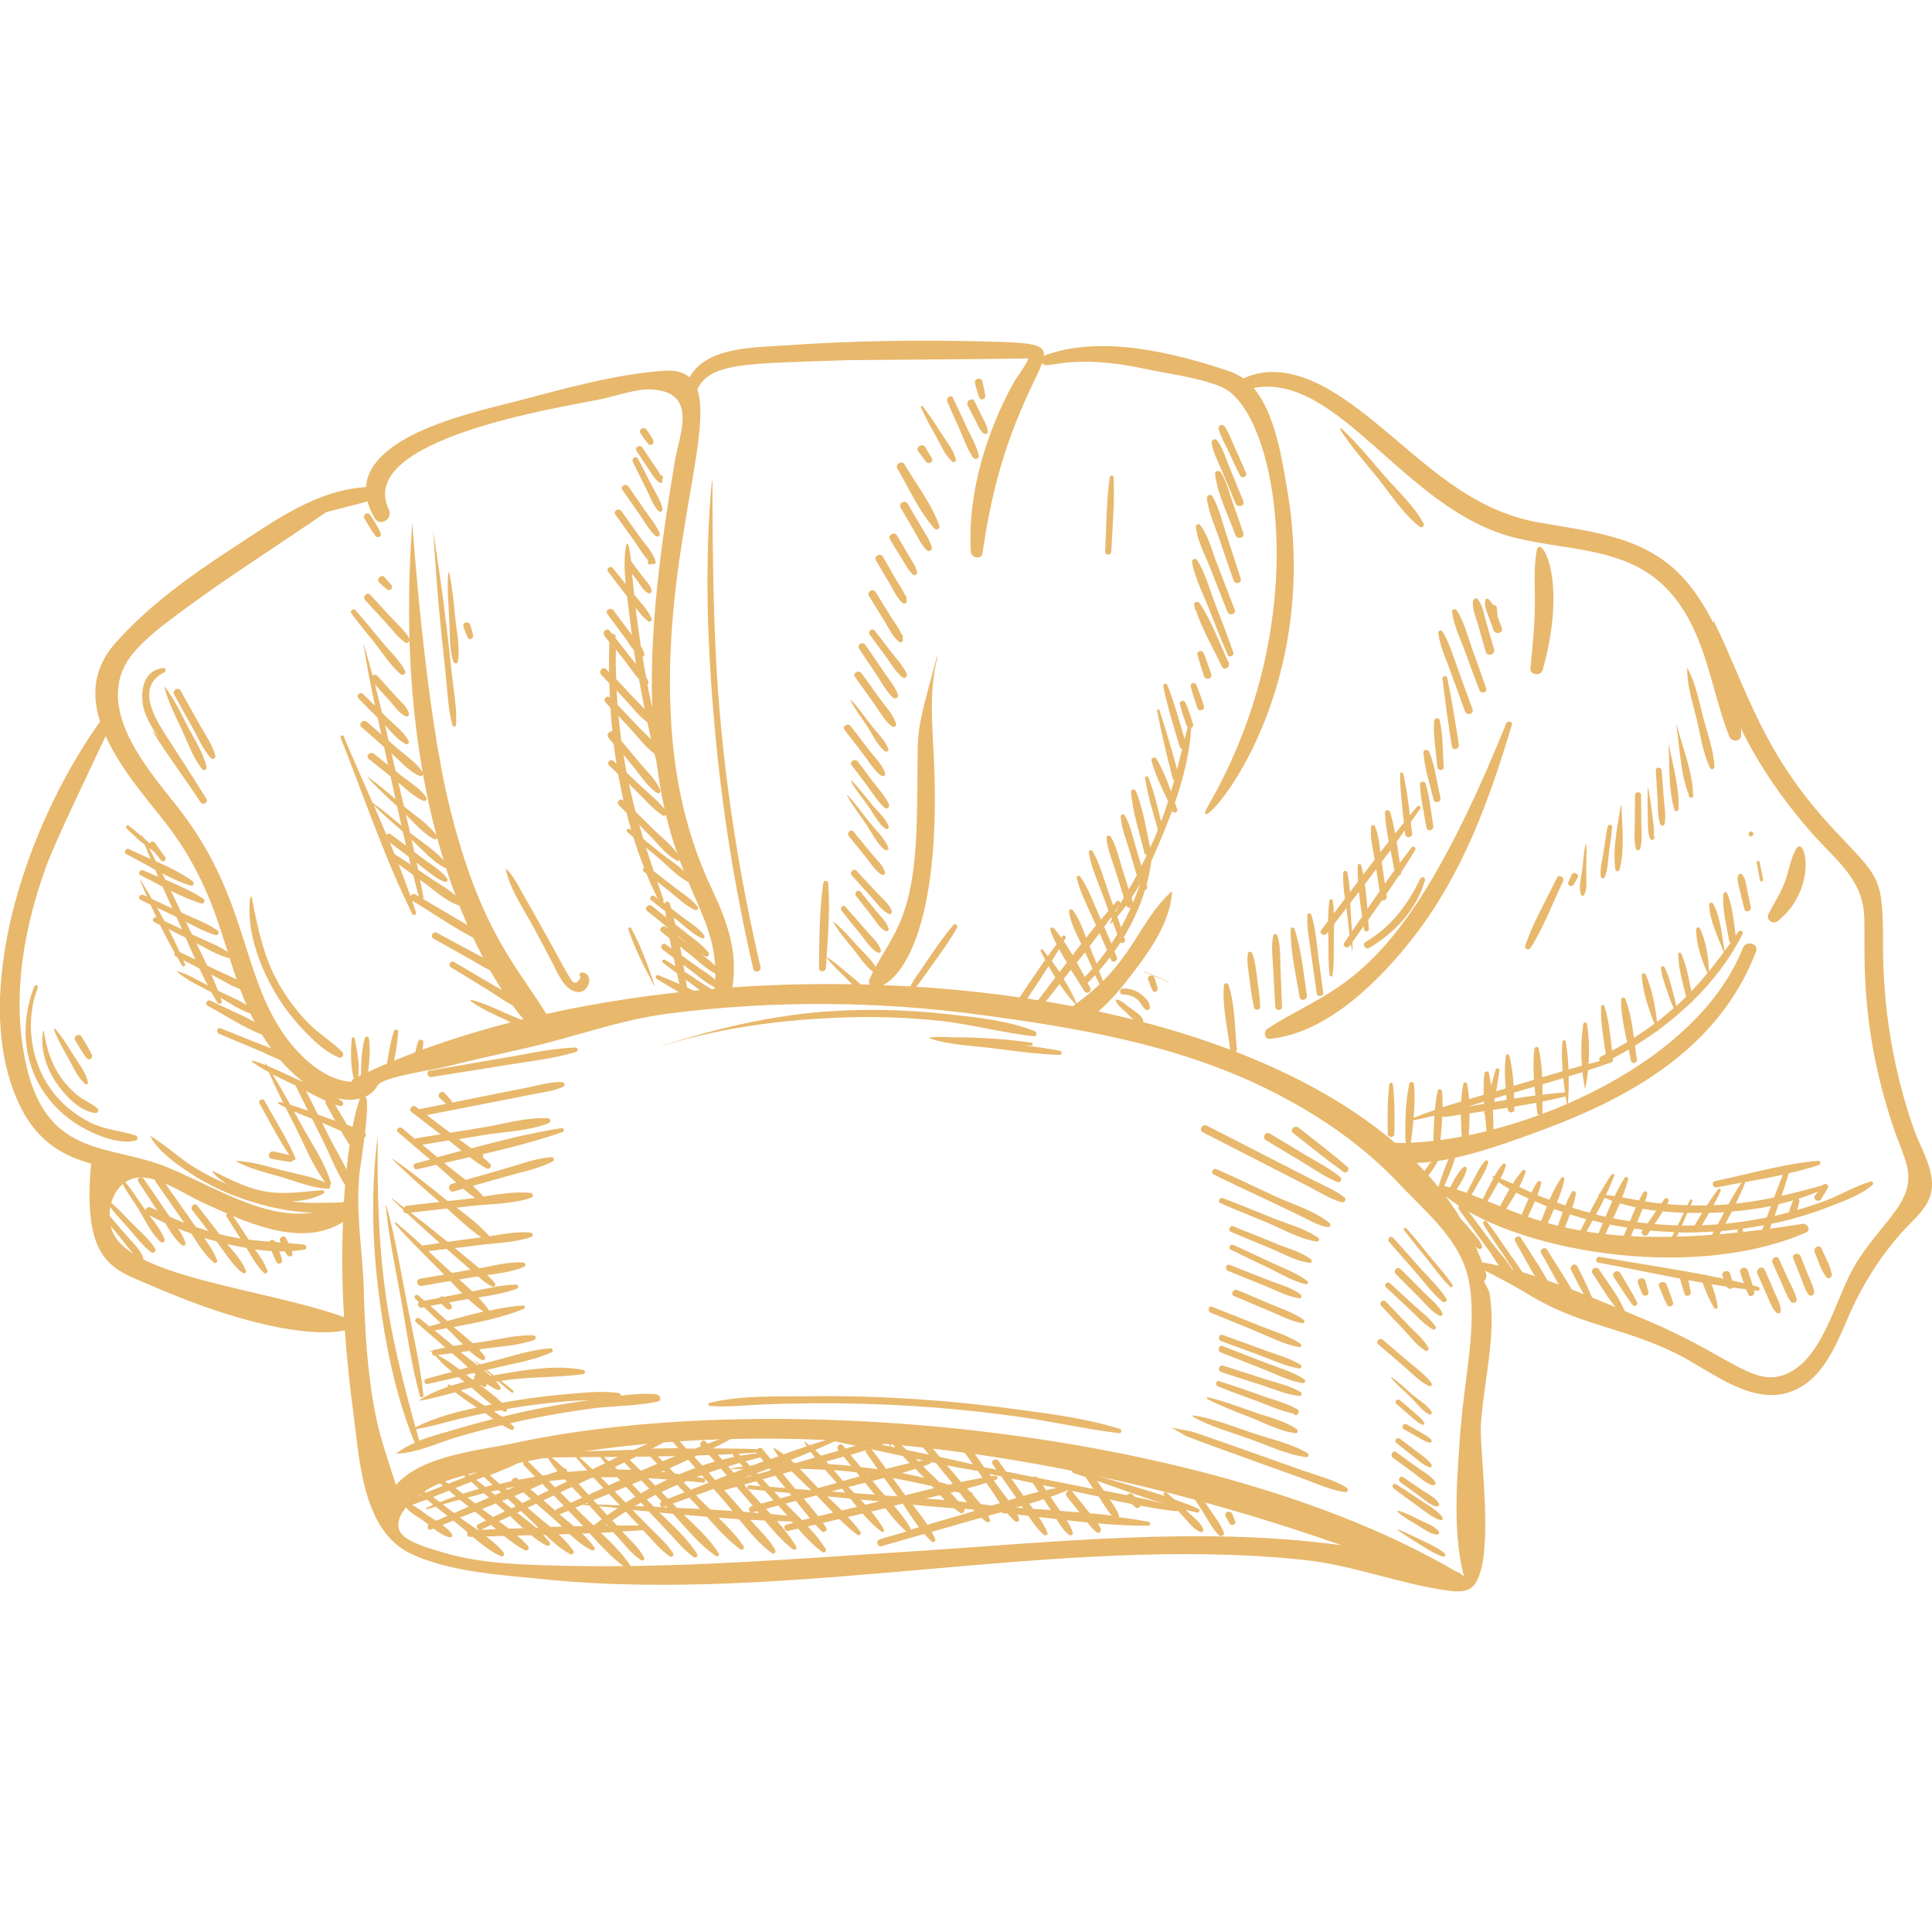 <?xml version="1.0" encoding="UTF-8"?><svg id="hand-salt-sprinkle" xmlns="http://www.w3.org/2000/svg" viewBox="0 0 256 256"><defs><style>.cls-1{fill:#e8b86c;}</style></defs><path class="cls-1" d="m172.94,194.96c-1.92-.68-3.85-1.37-5.78-2.05-1.93-.68-3.86-1.36-5.78-2.04-1.01-.35-2.03-.71-3.05-1.05-1.06-.35-2.11-.39-3.15-.68-.01,0-.02.02,0,.02.82.37,1.47.93,2.32,1.26,1,.39,2.02.76,3.03,1.13,2.02.74,4.05,1.47,6.07,2.2,1.93.69,3.85,1.38,5.77,2.07,1.91.68,3.89,1.64,5.91,1.89.33.04.4-.44.16-.59-1.64-1.03-3.68-1.52-5.5-2.17Z"/><path class="cls-1" d="m166.04,189.91c-2.56-.86-5.19-1.94-7.87-2.36-.11-.02-.2.13-.08.2,2.3,1.27,4.95,2.02,7.42,2.89,2.44.86,5.02,2.12,7.6,2.44.29.04.36-.4.14-.53-2.14-1.28-4.86-1.85-7.21-2.64Z"/><path class="cls-1" d="m166.27,187.15c-2.04-.73-4.09-1.49-6.2-2-.13-.03-.22.16-.09.23,1.86.96,3.83,1.7,5.77,2.46,1.87.74,3.92,1.85,5.93,2.06.31.03.35-.39.14-.54-1.57-1.1-3.74-1.57-5.55-2.21Z"/><path class="cls-1" d="m167.03,184.87c-1.82-.64-3.64-1.28-5.48-1.85-.44-.14-.59.51-.19.67,1.69.69,3.41,1.31,5.13,1.94,1.59.58,3.25,1.36,4.93,1.68.04.11.14.21.29.21.19,0,.29-.13.3-.27.13-.14.14-.37-.08-.49-1.49-.87-3.28-1.3-4.9-1.87Z"/><path class="cls-1" d="m167.51,182.7c-1.81-.58-3.63-1.16-5.44-1.74-.55-.18-.78.68-.24.86,1.81.58,3.63,1.16,5.44,1.75,1.6.51,3.27,1.27,4.95,1.39.27.02.35-.36.14-.49-1.43-.89-3.26-1.24-4.85-1.75Z"/><path class="cls-1" d="m167.68,180.57c-1.89-.74-3.78-1.48-5.68-2.21-.53-.21-.75.64-.23.85,1.79.7,3.58,1.41,5.38,2.11,1.75.69,3.57,1.65,5.42,1.95.32.05.51-.34.22-.53-1.51-1-3.42-1.51-5.11-2.17Z"/><path class="cls-1" d="m167.47,178.87c-1.82-.66-3.63-1.32-5.45-1.98-.51-.18-.72.62-.22.81,1.71.63,3.43,1.26,5.14,1.89,1.68.62,3.41,1.44,5.18,1.73.29.05.49-.33.21-.49-1.48-.89-3.24-1.36-4.86-1.95Z"/><path class="cls-1" d="m166.76,175.6c-2.05-.82-4.09-1.63-6.14-2.44-.48-.19-.68.57-.21.77,1.94.79,3.89,1.59,5.83,2.38,1.89.78,3.86,1.83,5.88,2.19.28.05.43-.3.19-.46-1.65-1.11-3.72-1.7-5.56-2.43Z"/><path class="cls-1" d="m168.41,172.82c-1.48-.63-2.96-1.25-4.44-1.88-.53-.23-1,.56-.46.79,1.58.67,3.16,1.34,4.74,2,1.39.59,2.81,1.34,4.31,1.6.27.05.41-.28.19-.44-1.28-.94-2.88-1.44-4.33-2.06Z"/><path class="cls-1" d="m167.91,169.57c-1.66-.66-3.31-1.32-4.97-1.96-.5-.19-.69.59-.22.79,1.65.68,3.31,1.35,4.96,2.01,1.45.59,2.95,1.41,4.5,1.62.31.04.34-.39.14-.53-1.26-.93-2.96-1.36-4.41-1.93Z"/><path class="cls-1" d="m168.67,167.39c-1.74-.82-3.48-1.62-5.22-2.43-.42-.2-.8.43-.37.63,1.73.83,3.45,1.67,5.18,2.5,1.53.74,3.1,1.71,4.77,2.07.2.04.42-.23.22-.39-1.33-1.06-3.05-1.66-4.58-2.38Z"/><path class="cls-1" d="m169.15,164.81c-1.92-.78-3.83-1.57-5.76-2.32-.42-.16-.72.55-.31.73,1.73.74,3.49,1.45,5.23,2.17,1.65.68,3.47,1.77,5.26,1.94.21.02.34-.29.17-.42-1.28-1.04-3.08-1.48-4.6-2.09Z"/><path class="cls-1" d="m168.62,161.39c-2.21-.89-4.4-1.81-6.63-2.64-.39-.14-.66.5-.28.67,2.01.89,4.06,1.7,6.09,2.54,2.1.87,4.4,2.22,6.65,2.55.3.04.47-.31.21-.49-1.73-1.25-4.07-1.83-6.04-2.62Z"/><path class="cls-1" d="m169,158.53c-2.59-1.2-5.17-2.46-7.79-3.6-.46-.2-.87.46-.4.69,2.55,1.28,5.16,2.46,7.74,3.69,1.24.59,2.48,1.18,3.72,1.78,1.16.56,2.34,1.29,3.61,1.51.27.05.56-.3.3-.52-1.92-1.64-4.91-2.49-7.18-3.55Z"/><path class="cls-1" d="m174.15,156.45c-1.61-.83-3.23-1.65-4.84-2.48-3.13-1.61-6.27-3.21-9.4-4.82-.59-.3-1.11.59-.52.89,3.14,1.61,6.27,3.21,9.41,4.82,1.52.78,3.04,1.56,4.56,2.34,1.43.73,2.88,1.69,4.44,2.11.34.09.67-.38.37-.63-1.18-.95-2.66-1.53-4-2.22Z"/><path class="cls-1" d="m173.21,153.18c-1.65-.99-3.3-1.98-4.95-2.98-.57-.34-1.08.54-.52.88,1.65.99,3.3,1.98,4.95,2.98,1.48.89,2.94,1.94,4.55,2.57.35.14.65-.4.37-.64-1.31-1.12-2.93-1.93-4.41-2.82Z"/><path class="cls-1" d="m172.07,149.42c-.51-.4-1.24.32-.72.72,2.22,1.74,4.4,3.51,6.69,5.15.39.28.88-.35.51-.67-2.1-1.81-4.31-3.49-6.48-5.2Z"/><path class="cls-1" d="m87.07,184.76c-1.55-.16-3.19-.03-4.82.17.01-.15-.06-.31-.23-.34-2.22-.33-4.57-.05-6.8.13-2.37.2-4.74.49-7.09.88-.54.09-1.09.18-1.64.27-.84-.86-1.88-1.6-2.87-2.32.04,0,.08-.02.12-.03.06.06.12.11.18.17.28.25.65-.04.56-.34.01,0,.02,0,.03,0,.44.32.9.6,1.37.82.25.12.61-.14.41-.41-.16-.23-.34-.45-.53-.67.09-.02.18-.03.27-.05.58.51,1.16,1.03,1.78,1.49.15.11.33-.13.19-.25-.51-.46-1.06-.89-1.61-1.3,3.63-.61,7.31-.39,10.92-.91.27-.04.26-.49,0-.54-3.47-.71-7.45-.05-10.9.54-.33.06-.66.11-.99.17-.06-.05-.12-.09-.18-.14-.24-.19-.48-.39-.72-.58.23-.05.45-.11.68-.16,2.61-.64,5.44-1.07,7.9-2.17.26-.12.13-.55-.14-.53-2.69.18-5.41,1.13-8.01,1.79-.46.12-.91.23-1.36.35-.27-.21-.54-.43-.83-.61-.01,0-.03,0-.01.02.22.22.44.43.67.64-.05.01-.11.03-.16.04-.69-.53-1.38-1.04-2.01-1.56-.06-.05-.13-.1-.19-.16.38-.06.76-.11,1.14-.17.51.45,1.04.87,1.62,1.19.26.14.61-.16.43-.43-.23-.33-.49-.65-.77-.95.16-.02.32-.05.48-.07,2.21-.33,4.7-.42,6.81-1.19.32-.12.27-.58-.08-.6-2.08-.11-4.3.47-6.35.79-.56.08-1.12.17-1.69.25-.83-.75-1.73-1.44-2.53-2.15,3.14-.59,6.37-1.23,9.26-2.39.23-.09.23-.49-.06-.47-1.49.11-3,.36-4.5.68-.42-.61-.91-1.18-1.43-1.73,1.72-.29,3.48-.56,5.09-1.17.28-.1.26-.54-.07-.54-1.95.02-3.91.52-5.82.9-.57-.54-1.15-1.06-1.74-1.58.61-.1,1.22-.21,1.83-.31.21-.04.43-.07.64-.1.58.51,1.19.99,1.87,1.33.23.12.58-.14.4-.4-.3-.41-.66-.77-1.03-1.11,1.65-.22,3.36-.46,4.84-1.07.31-.13.28-.58-.08-.6-1.89-.1-3.89.41-5.78.79-.29-.23-.59-.47-.87-.71-.8-.66-1.6-1.32-2.39-1.98,1.1-.14,2.21-.28,3.32-.41,2.2-.28,4.67-.32,6.78-1.06.32-.12.26-.56-.08-.59-1.78-.15-3.66.2-5.46.49-1.22-1.4-2.79-2.62-4.33-3.79.64-.07,1.28-.15,1.92-.22,2.57-.29,5.5-.25,7.95-1.09.36-.12.27-.6-.09-.64-1.99-.21-4.16.16-6.23.48-.43-.49-.9-.96-1.41-1.41,1.45-.41,2.9-.83,4.35-1.24,2.06-.59,4.35-1,6.25-2.01.25-.14.14-.58-.15-.56-2.15.14-4.3.99-6.37,1.58-1.68.48-3.36.95-5.04,1.43-.93-.75-1.91-1.46-2.77-2.19-.02-.02-.04-.03-.06-.05,1.13-.25,2.26-.51,3.39-.77.71.55,1.44,1.07,2.21,1.49.39.21.78-.29.47-.61-.31-.32-.64-.61-.98-.9.09-.1.1-.26.04-.38,3.56-.83,7.11-1.74,10.53-2.92.34-.12.2-.58-.14-.52-4,.62-7.96,1.61-11.91,2.67-.56-.41-1.13-.82-1.68-1.22,1.1-.18,2.2-.36,3.31-.54,2.75-.45,6.02-.53,8.6-1.58.33-.14.3-.62-.09-.64-2.74-.18-5.77.75-8.47,1.19-1.5.24-3,.49-4.49.73-1.03-.78-2.07-1.57-3.1-2.35,3-.59,6-1.17,9.01-1.76,1.56-.3,3.12-.61,4.68-.92,1.47-.29,3.03-.46,4.4-1.07.32-.14.14-.61-.17-.62-1.5-.05-3.03.41-4.5.71-1.56.31-3.12.62-4.68.93-1.8.36-3.6.73-5.39,1.09,0-.1-.02-.2-.11-.3-.3-.33-.59-.66-.88-.99-.4-.45-1.11.26-.66.66.29.26.58.52.87.78-1.16.23-2.32.47-3.49.7-.03,0-.05.02-.08.03-.16-.12-.32-.25-.49-.37-.41-.31-.96.4-.55.71,1.28,1,2.57,1.98,3.86,2.97-1.07.17-2.13.34-3.2.52-.08.01-.15.04-.2.08-.56-.47-1.13-.94-1.69-1.41-.37-.31-.91.22-.53.54,1.41,1.21,2.83,2.41,4.24,3.62-.64.17-1.27.34-1.91.51-.5.13-.29.89.21.77.84-.19,1.67-.39,2.51-.58.24.21.49.42.73.62.63.54,1.27,1.14,1.92,1.73-.2.06-.4.11-.6.17-.64.18-.37,1.18.28,1,.42-.12.83-.24,1.25-.35.51.43,1.02.84,1.55,1.21-.28.04-.56.08-.83.11-.92.1-1.84.21-2.76.31-.27-.21-.53-.42-.79-.62-2.13-1.72-4.26-3.43-6.51-4.98-.03-.02-.07.03-.04.05,1.98,1.99,4.1,3.84,6.24,5.67-1.44.16-2.88.33-4.32.49-.19.02-.31.13-.39.26-.53-.4-1.05-.82-1.59-1.22-.04-.03-.08.03-.05.06.51.49,1.03.96,1.54,1.44,0,.26.15.51.48.47,0,0,.01,0,.02,0,1.43,1.34,2.88,2.66,4.35,3.95-.71.1-1.43.19-2.14.29-.06,0-.12.03-.16.06-1.15-1.05-2.32-2.08-3.52-3.07-.1-.08-.23.04-.14.14,1.97,2.23,4.09,4.31,6.2,6.41.11.11.22.23.33.34-1.07.19-2.14.37-3.22.56-.62.11-.36,1.05.26.94,1.26-.22,2.52-.43,3.78-.65.52.55,1.04,1.1,1.57,1.64-.81.16-1.62.32-2.44.47-.2-.14-.45-.06-.59.12-.66.13-1.32.26-1.98.39-.27-.23-.53-.48-.8-.7-.29-.24-.7.14-.42.42.16.16.33.31.49.47-.28.23-.05.81.4.72.1-.02.2-.03.3-.05.73.7,1.47,1.41,2.22,2.1-.45.12-.9.24-1.34.36-.07.02-.12.05-.16.09-.43-.35-.86-.7-1.29-1.05-.35-.29-.84.2-.5.49,1.31,1.11,2.6,2.24,3.89,3.36-.5.09-1,.18-1.5.28-.13.03-.21.12-.25.23-.09-.07-.18-.12-.27-.19-.04-.03-.08.02-.05.05.1.08.2.18.29.27,0,.21.12.44.37.42.02,0,.04,0,.06,0,.5.52.98,1.09,1.52,1.54.24.21.49.4.73.61-1.15.3-2.3.61-3.44.93-.43.12-.25.77.18.67,1.36-.29,2.72-.6,4.08-.92.26.22.52.43.78.65-.58.15-1.16.32-1.73.5-.1-.05-.19-.1-.29-.15-.13-.06-.29.1-.16.21.02.02.05.04.07.06-1.35.46-2.64,1.03-3.8,1.77-.05.03-.02.1.04.09,1.57-.27,3.11-.68,4.66-1.11.92.72,1.9,1.38,2.87,2.04-2.83.57-5.66,1.35-8.13,2.61-1.61-5.89-3.15-11.75-3.98-17.83-.93-6.81-1.11-13.68-1.01-20.54,0-.02-.03-.02-.04,0-.88,6.95-.7,13.96.2,20.9.78,6.01,1.97,12.15,4.09,17.86,0,.01,0,.02.01.03.2.55.41,1.09.64,1.63-.87.38-1.7.82-2.41,1.4-.01.01,0,.04.01.04,2.76-.1,5.59-1.5,8.23-2.27,1.91-.55,3.83-1.05,5.76-1.51.4.23.8.45,1.22.62.27.11.46-.29.27-.47-.14-.14-.3-.26-.45-.39.6-.14,1.19-.29,1.78-.41,3.04-.64,6.1-1.17,9.18-1.57,2.83-.37,5.86-.29,8.63-.92.53-.12.35-.84-.12-.88Zm-22.77-3.2c.29.24.58.47.86.71-.06.01-.11.02-.17.03-.26-.25-.53-.48-.82-.71.04-.01.08-.02.12-.03Zm-6.35-28.22c-.66-.55-1.33-1.11-1.99-1.66,1.17-.19,2.33-.38,3.5-.57.56.44,1.13.9,1.7,1.36-1.07.29-2.14.58-3.2.87Zm-3.53,7.34c1.61-.18,3.21-.37,4.82-.55,1.44,1.3,2.92,2.73,4.53,3.81-.11.02-.21.03-.32.05-1.39.19-2.77.37-4.16.56-.14-.11-.27-.23-.41-.34-1.47-1.2-2.96-2.37-4.46-3.53Zm4.66,7.26c-.77-.72-1.54-1.44-2.31-2.16.8-.1,1.6-.2,2.4-.3.95.83,1.89,1.65,2.84,2.47.11.09.22.19.33.29-.82.14-1.64.29-2.46.43-.28-.25-.55-.49-.81-.74Zm3.97,14.21c-.2.11-.32.37-.17.58-.1.02-.19.04-.29.06-.27-.21-.55-.42-.82-.63.34-.08.68-.16,1.02-.24.09.08.17.16.26.23Zm-6.02-9.12c.48-.08.96-.17,1.44-.26.25.22.49.44.74.66.38.34.9-.18.56-.56-.09-.1-.17-.19-.26-.29.84-.15,1.68-.3,2.52-.46.65.61,1.32,1.18,2.03,1.67-1.61.37-3.21.81-4.78,1.25-.74-.67-1.49-1.34-2.24-2.01Zm.56,3.26c.52-.1,1.04-.2,1.57-.3.13.12.26.24.39.36.59.56,1.18,1.19,1.8,1.8-.42.06-.83.13-1.25.2-.84-.69-1.67-1.37-2.51-2.06Zm3.29,5.18c-.24-.18-.49-.38-.73-.56-.67-.5-1.43-.92-2.16-1.37.64-.07,1.27-.14,1.91-.23.24.21.48.42.73.63.45.39.91.81,1.37,1.25-.37.1-.75.19-1.12.29Zm.16,2.77c.48-.13.95-.26,1.43-.39.86.75,1.75,1.57,2.7,2.25-.31.06-.62.11-.94.17-.04-.03-.09-.06-.13-.08-1.01-.65-2.02-1.34-3.06-1.95Zm-.8,5.19c-1.49.45-3.15.86-4.69,1.46-.14-.5-.28-1.01-.42-1.51,1.95-.33,3.85-.91,5.77-1.38,1.12-.27,2.25-.52,3.38-.75.36.26.72.52,1.08.77-1.72.44-3.42.9-5.12,1.41Zm8.86-2.31c-.86.19-1.71.41-2.57.62-.36-.25-.72-.48-1.09-.71.31-.06.63-.12.94-.18.13.07.26.14.39.19.21.09.52-.1.4-.34.2-.03.4-.08.6-.11,2.47-.41,4.95-.72,7.45-.92.94-.07,1.88-.1,2.83-.13-3.01.41-5.99.93-8.96,1.58Z"/><path class="cls-1" d="m76.26,138.8c-3.15.11-6.3.83-9.4,1.36-3.3.56-6.6,1.12-9.9,1.7-.56.1-.32.94.24.85,3.2-.51,6.4-1.02,9.6-1.54,3.17-.52,6.46-.86,9.54-1.79.3-.09.26-.58-.08-.57Z"/><path class="cls-1" d="m51.18,159.66s-.07-.03-.07,0c.38,4.15,1.27,8.3,2.01,12.4.77,4.29,1.36,8.7,2.51,12.91.07.26.51.22.48-.06-.43-4.16-1.42-8.29-2.22-12.4-.83-4.28-1.52-8.66-2.72-12.85Z"/><path class="cls-1" d="m137.13,136.64c-3.7-1.47-8.03-1.87-11.97-2.3-4.3-.47-8.64-.62-12.97-.46-8.48.31-16.57,2.15-24.62,4.75-.02,0,0,.03,0,.02,7.98-2.54,16.57-3.62,24.91-3.85,4.02-.11,8.06.04,12.06.47,4.2.44,8.3,1.6,12.48,2.04.41.04.42-.54.09-.67Z"/><path class="cls-1" d="m148.38,189.34c-4.4-1.4-9.12-1.97-13.69-2.6-4.44-.61-8.9-1.06-13.38-1.35-4.64-.3-9.29-.44-13.94-.38-4.34.06-9.13-.16-13.36.88-.24.06-.17.39.06.41,2.3.19,4.66-.1,6.96-.2,2.22-.09,4.44-.14,6.66-.16,4.55-.03,9.09.1,13.63.39,4.6.3,9.19.77,13.75,1.41,4.43.62,8.8,1.65,13.24,2.16.33.04.37-.47.07-.56Z"/><path class="cls-1" d="m140.5,139.25c-1.58-.32-3.18-.54-4.78-.73.31,0,.63.02.93.03.22,0,.28-.36.05-.39-3.42-.49-7.02-.72-10.5-.71-1.04-.07-2.06-.08-3.06.03-.05,0-.06.07-.01.08,2.58.91,5.63.99,8.34,1.33,2.97.37,5.96.81,8.96.89.3,0,.37-.46.07-.52Z"/><path class="cls-1" d="m157.78,90.97c.25.96.55,1.89.86,2.82.19.56,1.08.32.89-.24-.31-.94-.63-1.87-1.01-2.79-.18-.45-.87-.29-.74.21Z"/><path class="cls-1" d="m158.68,86.77c.24.96.55,1.89.86,2.83.2.61,1.17.35.96-.27-.31-.94-.63-1.87-1.01-2.78-.2-.48-.95-.32-.81.22Z"/><path class="cls-1" d="m158.94,79.92c-.23-.34-.82-.14-.7.29.02.08.05.16.08.24-.05.14,0,.33.13.41.85,2.55,2.33,5.05,3.46,7.46.28.6,1.17.08.89-.52-1.22-2.57-2.25-5.54-3.85-7.88Z"/><path class="cls-1" d="m158.64,74.24c-.23-.38-.77-.12-.69.29.41,2.17,1.56,4.35,2.36,6.41.76,1.96,1.53,3.92,2.37,5.84.18.42.88.12.74-.31-.73-2.15-1.56-4.28-2.38-6.4-.74-1.91-1.31-4.08-2.39-5.83Z"/><path class="cls-1" d="m161.23,74.62c-.64-1.66-1.12-3.67-2.23-5.08-.17-.21-.55-.04-.53.22.13,1.84,1.19,3.72,1.86,5.43.77,1.96,1.54,3.92,2.31,5.87.23.6,1.21.34.97-.27-.79-2.06-1.58-4.12-2.38-6.18Z"/><path class="cls-1" d="m160.67,65.78c-.25-.44-.81-.11-.75.32.25,1.83,1.09,3.68,1.69,5.43.61,1.8,1.21,3.6,1.85,5.39.21.58,1.13.35.94-.26-.6-1.91-1.24-3.81-1.86-5.71-.56-1.7-.98-3.59-1.87-5.16Z"/><path class="cls-1" d="m163.26,66.35c-.44-1.26-.77-2.62-1.48-3.75-.2-.32-.83-.23-.78.21.32,2.69,1.79,5.54,2.7,8.09.23.66,1.29.38,1.05-.29-.5-1.42-1-2.84-1.49-4.26Z"/><path class="cls-1" d="m163,62.15c-.51-1.25-.91-2.65-1.69-3.75-.28-.39-.84-.15-.76.32.23,1.37.97,2.72,1.51,4.01.55,1.32,1.1,2.65,1.65,3.97.26.63,1.3.36,1.04-.29-.58-1.42-1.16-2.84-1.74-4.26Z"/><path class="cls-1" d="m162.27,56.51c-.27-.4-.94-.16-.8.34.29,1.03.85,1.99,1.31,2.95.51,1.08,1,2.17,1.55,3.23.22.42.97.13.78-.33-.4-1-.86-1.97-1.3-2.95-.48-1.07-.88-2.26-1.54-3.24Z"/><path class="cls-1" d="m162.17,130.59c-.23,2.73.49,5.7.83,8.41.07.56.95.57.89,0-.28-2.75-.25-5.86-1.11-8.5-.11-.34-.58-.26-.61.08Z"/><path class="cls-1" d="m165.88,126.25c-.09-.22-.5-.17-.53.07-.15,1.07.04,2.12.18,3.18.18,1.34.32,2.71.65,4.02.11.44.8.35.79-.11-.02-1.35-.25-2.71-.43-4.05-.14-1.06-.23-2.12-.66-3.11Z"/><path class="cls-1" d="m169.27,123.98c-.08-.26-.5-.29-.56,0-.3,1.44-.07,2.98,0,4.44.08,1.66.17,3.33.27,4.99.04.56.9.57.89,0-.06-1.66-.12-3.32-.19-4.99-.07-1.46.03-3.04-.41-4.44Z"/><path class="cls-1" d="m171.03,123.12c-.05,3,.7,6.06,1.18,9.01.1.63,1.06.36.96-.26-.46-2.92-.7-6.02-1.66-8.81-.09-.25-.47-.22-.48.06Z"/><path class="cls-1" d="m173.75,121.2c-.1-.28-.5-.23-.52.07-.09,1.65.26,3.31.48,4.94.25,1.82.5,3.64.76,5.46.07.48.93.38.86-.12-.21-1.65-.44-3.3-.66-4.94-.24-1.8-.34-3.69-.93-5.41Z"/><path class="cls-1" d="m188.15,103.96c.09,1.91.56,3.85.87,5.73.1.59,1,.34.9-.25-.31-1.85-.48-3.79-1.01-5.59-.12-.41-.79-.35-.76.1Z"/><path class="cls-1" d="m188.61,99.75c.15,2.06.88,4.19,1.34,6.2.14.6,1.06.35.92-.25-.46-1.98-.72-4.17-1.48-6.06-.15-.38-.82-.38-.78.11Z"/><path class="cls-1" d="m190.03,95.54c-.14,1.98.26,4.1.42,6.08.04.54.89.55.85,0-.15-2.01-.08-4.21-.53-6.18-.1-.43-.71-.3-.74.1Z"/><path class="cls-1" d="m191.14,89.91c.34,3.02.77,6.01,1.24,9.01.09.61,1.02.35.93-.26-.46-2.96-.95-5.91-1.54-8.84-.07-.35-.67-.28-.63.09Z"/><path class="cls-1" d="m193.14,88.55c-.59-1.63-1.09-3.37-2-4.86-.19-.31-.61-.09-.56.23.27,1.79,1.05,3.51,1.67,5.2.62,1.71,1.25,3.43,1.87,5.14.23.62,1.22.35,1-.27-.66-1.82-1.32-3.63-1.98-5.45Z"/><path class="cls-1" d="m193.03,80.88c-.16-.25-.66-.19-.62.17.19,1.71,1.01,3.37,1.6,4.97.67,1.81,1.32,3.63,2.02,5.43.21.54,1.08.33.89-.24-.61-1.83-1.29-3.64-1.93-5.46-.58-1.62-1.01-3.44-1.96-4.87Z"/><path class="cls-1" d="m196.9,82.3c-.29-1-.44-2.09-1.1-2.91-.22-.28-.58-.01-.62.26-.12,1.06.39,2.17.68,3.19.33,1.17.66,2.34,1,3.51.2.71,1.32.41,1.11-.31-.36-1.25-.72-2.49-1.08-3.74Z"/><path class="cls-1" d="m198.4,81.64s.02-.08.02-.13c-.03-.31-.06-.62-.08-.94-.03-.32-.29-.46-.53-.41-.14-.27-.31-.52-.56-.75-.19-.17-.43-.04-.46.19-.09.69.14,1.25.38,1.89.25.67.49,1.34.73,2.01.25.68,1.35.38,1.1-.3-.19-.52-.39-1.04-.59-1.56Z"/><path class="cls-1" d="m183.51,63.12c-1.86-2.15-3.68-4.43-5.79-6.35-.08-.07-.21.02-.15.12,1.43,2.25,3.23,4.3,4.91,6.36,1.73,2.13,3.44,4.84,5.61,6.52.29.22.72-.05.53-.41-1.21-2.29-3.42-4.3-5.11-6.25Z"/><path class="cls-1" d="m184.09,143.7c-.27,2.17-.24,4.36-.2,6.54.01.56.86.56.87,0,.04-2.19.07-4.37-.2-6.54-.04-.31-.44-.31-.48,0Z"/><path class="cls-1" d="m196.49,147.49c.06,0,.06-.09,0-.09-.06,0-.06.09,0,.09Z"/><path class="cls-1" d="m230.85,115.89c-.16-.19-.48-.08-.54.14-.19.66.09,1.34.24,1.99.19.81.37,1.62.58,2.42.15.56.95.32.85-.24-.15-.82-.33-1.63-.5-2.44-.14-.66-.19-1.36-.64-1.88Z"/><path class="cls-1" d="m232.78,114.29c.13.79.28,1.57.43,2.35.05.27.47.16.42-.12-.16-.78-.32-1.55-.5-2.33-.05-.23-.39-.13-.35.1Z"/><path class="cls-1" d="m232.02,110.18c-.42,0-.42.65,0,.65s.42-.65,0-.65Z"/><path class="cls-1" d="m223.58,88.53s-.02,0-.02,0c-.04,2.23.71,4.51,1.23,6.66.52,2.15.84,4.58,1.81,6.58.13.28.58.14.57-.15-.09-2.22-.96-4.52-1.52-6.66-.56-2.14-.97-4.49-2.06-6.43Z"/><path class="cls-1" d="m222.16,96.02s-.06-.02-.05.01c.48,3,.53,6.4,1.66,9.26-.04.18.06.4.3.4.28,0,.37-.29.27-.48-.1-3.09-1.42-6.22-2.18-9.19Z"/><path class="cls-1" d="m221.1,98.83c.13,2.71-.03,5.88.78,8.48.09.29.51.23.52-.07.17-2.71-.72-5.76-1.24-8.42,0-.03-.06-.03-.06,0Z"/><path class="cls-1" d="m220.17,102.09c-.04-.49-.81-.5-.77,0,.09,1.26.16,2.52.23,3.78.06,1.1,0,2.27.36,3.32.09.25.51.31.57,0,.21-1.08,0-2.23-.09-3.32-.1-1.26-.2-2.52-.29-3.78Z"/><path class="cls-1" d="m218.9,107.7c-.13-1.1-.31-2.19-.49-3.28,0-.04-.07-.03-.07,0-.02,1.18-.04,2.35,0,3.52.03,1.02-.06,2.12.26,3.09,0,.01.02.02.02.03.04.12.13.22.3.22.33,0,.4-.39.21-.57.09-1-.12-2.04-.24-3.03Z"/><path class="cls-1" d="m217.46,105.36c0-.52-.8-.52-.81,0,0,1.26-.02,2.52-.03,3.78-.01,1.1-.16,2.26.15,3.31.08.28.48.28.56,0,.31-1.05.17-2.23.15-3.31-.01-1.26-.02-2.52-.03-3.78Z"/><path class="cls-1" d="m214.75,106.75c-.39,2.64-1.12,5.85-.69,8.5.05.28.46.24.53,0,.72-2.56.35-5.85.25-8.49,0-.05-.09-.07-.1-.01Z"/><path class="cls-1" d="m213.03,109.49c-.24,1.16-.39,2.34-.57,3.51-.16,1.02-.47,2.09-.35,3.12.04.32.42.36.54.07.4-.95.4-2.07.53-3.09.15-1.17.34-2.35.43-3.52.03-.33-.52-.41-.58-.08Z"/><path class="cls-1" d="m210.16,111.91s-.06-.05-.07,0c-.26,1.14-.3,2.33-.46,3.49-.14,1.02-.47,2.13-.15,3.13.06.18.34.25.43.06.43-.9.28-1.9.27-2.89-.02-1.25.11-2.53,0-3.78Z"/><path class="cls-1" d="m208.21,115.99c-.13.32-.27.64-.4.95-.17.4.48.65.69.29.18-.3.35-.6.53-.9.32-.54-.56-.96-.82-.35Z"/><path class="cls-1" d="m206.3,116.31c-1.4,2.94-3.17,5.91-4.2,9.01-.14.43.48.65.7.3,1.73-2.71,2.92-5.93,4.3-8.83.26-.54-.55-1.01-.8-.47Z"/><path class="cls-1" d="m113.68,125.41c-1.01-1.12-2.01-2.3-3.19-3.25-.04-.03-.09,0-.07.05.72,1.25,1.69,2.38,2.6,3.49.84,1.04,1.66,2.36,2.75,3.15.04.12.14.21.3.21.35,0,.41-.47.16-.61-.58-1.14-1.7-2.11-2.55-3.05Z"/><path class="cls-1" d="m112.02,120.14c-.32-.35-.78.15-.51.51.79,1.02,1.6,2.03,2.43,3.02.7.84,1.39,2.08,2.38,2.56.21.1.47-.07.4-.31-.3-1.05-1.33-1.89-2.03-2.71-.88-1.03-1.77-2.06-2.69-3.07Z"/><path class="cls-1" d="m114.02,118.16c-.33-.41-.9.17-.58.58.66.83,1.31,1.66,1.97,2.49.56.71,1.11,1.74,1.92,2.14.22.11.47-.07.41-.31-.21-.87-1.06-1.62-1.61-2.3-.7-.86-1.41-1.73-2.11-2.6Z"/><path class="cls-1" d="m113.52,115.39c-.39-.42-1.02.21-.64.63.87.96,1.74,1.92,2.61,2.88.69.76,1.36,1.81,2.32,2.21.21.09.42-.16.36-.35-.31-1-1.33-1.76-2.02-2.51-.88-.95-1.76-1.9-2.64-2.85Z"/><path class="cls-1" d="m113.1,110.19c-.36-.43-.97.19-.62.62.74.91,1.48,1.82,2.22,2.73.64.78,1.26,1.87,2.14,2.36.22.12.51-.08.43-.33-.3-.96-1.19-1.74-1.82-2.51-.79-.96-1.57-1.91-2.36-2.87Z"/><path class="cls-1" d="m115.36,109.15c-1.03-1.24-1.93-2.64-3.06-3.78-.03-.03-.08,0-.06.04.71,1.35,1.7,2.57,2.55,3.83.75,1.13,1.37,2.49,2.43,3.36.2.16.61.02.49-.29-.5-1.22-1.52-2.17-2.35-3.18Z"/><path class="cls-1" d="m112.83,103.46s-.1,0-.07.06c.67,1.24,1.64,2.36,2.45,3.53.65.95,1.18,2.1,2.13,2.77.19.14.5-.09.42-.32-.41-1.09-1.39-1.9-2.13-2.77-.92-1.08-1.75-2.3-2.78-3.27Z"/><path class="cls-1" d="m115.77,103.72c-.7-.93-1.4-1.87-2.1-2.81-.36-.48-1.19,0-.82.48.74.99,1.49,1.99,2.24,2.98.66.89,1.28,1.93,2.12,2.65.32.28.75-.07.58-.45-.47-1.03-1.33-1.95-2.01-2.86Z"/><path class="cls-1" d="m112.74,96.23c-.37-.48-1.21,0-.83.49.88,1.14,1.75,2.28,2.63,3.42.69.9,1.35,2.06,2.3,2.68.22.14.54-.09.45-.35-.36-1.12-1.36-2.08-2.08-3.01-.83-1.08-1.65-2.15-2.48-3.23Z"/><path class="cls-1" d="m112.76,92.75s-.07,0-.06.04c.61,1.26,1.54,2.41,2.3,3.59.68,1.05,1.24,2.35,2.21,3.14.21.17.62.02.5-.29-.42-1.13-1.4-2.04-2.15-2.97-.93-1.16-1.75-2.47-2.81-3.51Z"/><path class="cls-1" d="m114.16,89.21c-.37-.52-1.23-.02-.86.5.88,1.23,1.75,2.46,2.63,3.68.7.98,1.31,2.21,2.32,2.89.24.17.55-.11.48-.37-.33-1.19-1.36-2.24-2.07-3.23-.83-1.16-1.66-2.32-2.49-3.47Z"/><path class="cls-1" d="m114.66,85.45c-.35-.5-1.17-.04-.83.48.74,1.16,1.52,2.3,2.29,3.44.68,1.02,1.29,2.23,2.18,3.06.28.25.83,0,.68-.4-.43-1.15-1.3-2.16-1.99-3.17-.78-1.14-1.54-2.29-2.33-3.41Z"/><path class="cls-1" d="m117.97,86.25c-.69-.9-1.36-1.81-2.07-2.7-.3-.38-.95.12-.67.52.72,1.01,1.47,2,2.2,3,.66.89,1.25,1.96,2.11,2.66.34.28.76-.06.59-.46-.47-1.09-1.45-2.08-2.16-3.02Z"/><path class="cls-1" d="m119.44,84.02c-.33-.83-.96-1.59-1.41-2.32-.67-1.08-1.33-2.16-2-3.24-.35-.56-1.23-.05-.88.52.71,1.15,1.41,2.3,2.12,3.44.56.92,1.02,2.01,1.91,2.65.25.18.5-.12.46-.36-.01-.07-.03-.13-.05-.2.1-.16.05-.42-.15-.49Z"/><path class="cls-1" d="m119.92,78.87c-.31-.74-.82-1.43-1.21-2.1-.57-1-1.15-2-1.72-3.01-.34-.59-1.26-.05-.91.53.59.99,1.18,1.99,1.77,2.98.52.87.95,1.94,1.72,2.61.26.23.65,0,.58-.34-.01-.07-.05-.14-.07-.21.09-.16.04-.4-.15-.47Z"/><path class="cls-1" d="m118.86,70.96c-.35-.58-1.26-.05-.92.53.5.83,1,1.66,1.52,2.48.46.73.86,1.59,1.51,2.16.25.21.62,0,.54-.32-.19-.85-.76-1.6-1.19-2.35-.48-.84-.97-1.68-1.47-2.51Z"/><path class="cls-1" d="m120.27,66.75c-.35-.6-1.28-.06-.93.54.58,1,1.16,1.99,1.75,2.99.52.89.97,1.91,1.71,2.63.29.28.77,0,.67-.39-.27-1-.93-1.89-1.45-2.78-.58-1-1.16-2-1.74-2.99Z"/><path class="cls-1" d="m118.92,62.12c1.53,2.58,2.89,5.7,4.91,7.92.25.28.77-.01.64-.37-.99-2.84-3.07-5.52-4.6-8.11-.36-.61-1.31-.06-.95.56Z"/><path class="cls-1" d="m122.61,59.26c-.36-.61-1.35,0-.94.55.34.45.67.91,1.01,1.36.34.46,1.09.06.79-.46-.29-.48-.57-.96-.86-1.45Z"/><path class="cls-1" d="m122.25,53.82c-.1-.13-.28.04-.22.17.59,1.33,1.31,2.61,2.02,3.87.62,1.1,1.16,2.42,2.09,3.29.22.21.6,0,.52-.3-.35-1.3-1.34-2.5-2.06-3.62-.74-1.16-1.5-2.32-2.35-3.4Z"/><path class="cls-1" d="m126.31,52.75c-.26-.54-1.01-.07-.79.46.53,1.25,1.1,2.49,1.66,3.74.55,1.22.98,2.59,1.76,3.67.27.37.85.16.74-.31-.29-1.26-.99-2.42-1.54-3.59-.61-1.32-1.21-2.65-1.85-3.96Z"/><path class="cls-1" d="m129.15,53.19c-.3-.61-1.23-.07-.92.54.34.66.68,1.33,1.02,1.99.31.6.56,1.27,1.08,1.71.2.17.57.07.55-.23-.04-.68-.39-1.25-.69-1.86-.35-.72-.7-1.43-1.05-2.15Z"/><path class="cls-1" d="m129.19,50.78c.16.63.32,1.24.55,1.85.19.52.88.31.81-.22-.09-.65-.24-1.26-.39-1.89-.15-.62-1.12-.36-.96.27Z"/><path class="cls-1" d="m126.32,122.57c-1.19,1.39-2.22,2.9-3.25,4.41-1.11,1.63-2.38,3.28-3.16,5.11-.04.1.07.21.16.12,1.32-1.23,2.34-2.81,3.39-4.27,1.17-1.63,2.37-3.25,3.35-5,.17-.3-.25-.66-.49-.38Z"/><path class="cls-1" d="m147.05,63.21c-.45,3.26-.46,6.6-.6,9.89-.02.52.78.51.8,0,.16-3.26.46-6.56.31-9.82-.01-.28-.47-.38-.51-.07Z"/><path class="cls-1" d="m92.19,129.71c-.49-.33-.99-.65-1.48-.96-.05-.3-.11-.61-.16-.91.25.19.5.38.75.57,1.13.84,2.27,1.92,3.56,2.48.35.16.69-.23.42-.54-.89-1.03-2.2-1.76-3.3-2.56-.55-.4-1.1-.79-1.65-1.19-.07-.39-.14-.79-.22-1.19.43.34.86.69,1.29,1.03,1.1.88,2.18,1.97,3.44,2.6.36.18.67-.24.42-.54-.73-.89-1.73-1.61-2.69-2.32.28.19.56.38.85.53.36.19.67-.25.42-.55-1-1.2-2.45-2.13-3.66-3.12-.23-.19-.46-.38-.69-.56-.07-.31-.16-.62-.24-.93.24.19.48.38.72.57.96.77,1.92,1.75,3.08,2.21.2.08.4-.19.28-.36-.71-1-1.92-1.71-2.89-2.45-.51-.39-1.02-.78-1.52-1.17-.07-.23-.13-.46-.2-.68-.1-.31-.61-.28-.61.06-.09-.07-.18-.14-.27-.21.07-.06.12-.16.08-.27-.28-.81-.56-1.62-.83-2.43.58.46,1.17.93,1.75,1.39,1.02.81,2.03,1.83,3.23,2.36.31.14.56-.19.35-.45-.75-.97-1.89-1.66-2.86-2.41-.98-.76-1.96-1.52-2.94-2.28-.35-1.04-.69-2.08-1.02-3.12.57.47,1.14.94,1.7,1.42,1.23,1.04,2.4,2.35,3.83,3.11.33.18.61-.23.39-.5-1.12-1.37-2.82-2.38-4.19-3.48-.7-.56-1.38-1.13-2.08-1.69-.19-.62-.37-1.25-.55-1.87.43.43.86.87,1.29,1.3,1.13,1.14,2.28,2.71,3.72,3.44.24.12.49-.12.37-.37-.73-1.45-2.29-2.59-3.44-3.72-.81-.8-1.61-1.6-2.42-2.4-.32-1.22-.62-2.45-.88-3.68.35.35.71.7,1.06,1.04,1.08,1.06,2.13,2.31,3.4,3.14.3.2.73-.21.51-.51-.88-1.24-2.17-2.23-3.27-3.27-.67-.64-1.34-1.27-2.02-1.9,0,0,0-.02,0-.03-.14-.77-.28-1.55-.4-2.32.45.54.9,1.08,1.34,1.63.95,1.14,1.84,2.61,3.09,3.41.22.14.57-.1.46-.35-.55-1.35-1.74-2.43-2.67-3.54-.83-1-1.67-2.01-2.51-3.01-.15-1.1-.27-2.2-.38-3.3.58.63,1.16,1.25,1.74,1.88.96,1.04,1.88,2.31,3.04,3.15.89,3.53,1.96,7.02,3.41,10.29.15.35.69.1.6-.25-1.6-6.26-3.61-12.34-4.85-18.7-.04-.18-.06-.37-.1-.55.11-.07.18-.19.13-.32-.08-.23-.19-.45-.31-.67-.17-.89-.33-1.78-.47-2.67.15-.02.28-.18.24-.35-.08-.36-.25-.7-.46-1.03-.22-1.42-.42-2.85-.6-4.27-.03-.29-.06-.58-.09-.87.49.68,1.01,1.35,1.67,1.83.21.15.56-.11.45-.35-.48-1.16-1.46-2.12-2.24-3.1-.02-.03-.05-.06-.07-.09-.08-.77-.17-1.54-.25-2.31-.01-.15-.02-.31-.04-.46.22.3.45.6.67.89.42.56.82,1.36,1.46,1.68.25.13.51-.08.46-.35-.13-.71-.8-1.34-1.23-1.9-.5-.66-.99-1.32-1.49-1.99-.07-.75-.17-1.49-.38-2.19-.04-.11-.22-.13-.25,0-.15.74-.21,1.51-.23,2.31-.02.06-.02.13,0,.21,0,.89.06,1.8.14,2.71-.57-.72-1.14-1.44-1.73-2.15-.28-.34-.88.12-.61.47.82,1.12,1.68,2.21,2.53,3.31.11.91.24,1.81.33,2.66.09.83.21,1.65.32,2.47-.08-.09-.15-.18-.22-.28-.74-1-1.48-1.99-2.22-2.99-.36-.48-1.18-.01-.82.48.78,1.05,1.57,2.11,2.35,3.17.38.51.73,1.12,1.16,1.65.09.6.19,1.2.29,1.8-.21-.24-.41-.48-.6-.72-.7-.9-1.4-1.79-2.11-2.69,0-.07,0-.15,0-.22,0-.29-.25-.41-.47-.37-.11-.13-.21-.27-.32-.4-.38-.49-1.06.2-.68.68.21.27.43.55.64.82-.04,1.32-.06,2.66-.04,4-.12-.13-.24-.26-.35-.38-.43-.47-1.12.23-.69.69.36.39.72.78,1.08,1.16.02.63.04,1.26.07,1.89-.39-.39-.97.2-.6.6.22.25.45.49.67.74.07,1.05.16,2.1.26,3.15-.39-.15-.85.42-.51.83.23.28.46.56.69.83.11.88.23,1.76.37,2.63-.14-.13-.27-.26-.41-.39-.38-.36-.96.21-.58.58.4.39.8.79,1.21,1.18.21,1.17.44,2.33.71,3.49,0,0-.01-.01-.02-.02-.4-.39-1.01.22-.61.61.34.35.69.69,1.03,1.04.2.78.41,1.56.64,2.32-.09-.06-.16-.13-.25-.19-.23-.16-.5.2-.3.39.26.25.55.48.82.72.42,1.36.9,2.7,1.41,4.02-.17.14-.23.37-.02.54.11.09.23.18.34.27.46,1.12.96,2.22,1.49,3.3-.16-.12-.31-.24-.47-.36-.31-.24-.73.3-.42.54.63.5,1.27,1.01,1.9,1.51.03.27.06.53.1.79-.62-.5-1.24-1.01-1.86-1.51-.46-.37-1.11.28-.65.65.9.73,1.81,1.47,2.71,2.2,0,.04.01.08.02.12-.07-.06-.14-.11-.21-.17-.45-.35-1.08.27-.63.63.36.29.72.58,1.08.87.09.44.17.89.27,1.34-.27-.19-.53-.38-.8-.57-.43-.3-.81.39-.4.69.49.37.98.74,1.47,1.11.08.37.17.75.25,1.12-.47-.29-.94-.59-1.43-.87-.21-.12-.47.19-.27.35.63.5,1.26.99,1.9,1.46.11.47.21.94.32,1.41-.95-.42-1.91-.8-2.81-1.18-.29-.12-.46.34-.21.5,1.05.63,2.16,1.32,3.31,1.95.08.21.26.28.45.24,1.24.66,2.51,1.23,3.78,1.57.21.06.43-.24.23-.4-1.09-.87-2.39-1.59-3.74-2.23-.06-.35-.13-.69-.19-1.04.22.16.43.32.65.48,1.21.86,2.46,2.02,3.87,2.49.29.1.44-.28.28-.48-.89-1.08-2.34-1.79-3.5-2.56Zm-10.6-43.68c.43.55.87,1.11,1.3,1.66.57.73,1.12,1.61,1.79,2.31.07.39.13.79.2,1.18.17.92.35,1.86.54,2.79-.58-.65-1.23-1.26-1.8-1.87-.66-.71-1.32-1.42-1.98-2.14-.05-1.31-.06-2.62-.04-3.93Zm.1,5.44c.41.44.82.88,1.23,1.32.9.97,1.77,2.14,2.86,2.92.16.76.33,1.52.5,2.28-.63-.67-1.32-1.29-1.92-1.93-.85-.9-1.69-1.79-2.54-2.68-.05-.64-.09-1.27-.12-1.91Zm8.14,32.57s-.01-.06-.02-.1c.49.4.99.84,1.49,1.26-.49-.39-.98-.78-1.47-1.17Z"/><path class="cls-1" d="m82.33,67.72c-.34-.48-1.13-.02-.79.46.88,1.23,1.75,2.45,2.63,3.68.55.77,1.06,1.72,1.74,2.4-.16.18-.09.55.23.55.12,0,.21-.06.26-.14.02.02.05.04.07.05.21.14.46-.09.4-.31-.3-1.18-1.36-2.24-2.06-3.23-.83-1.16-1.66-2.32-2.48-3.48Z"/><path class="cls-1" d="m85.49,67.68c-.74-1.08-1.49-2.16-2.23-3.23-.33-.48-1.13-.02-.79.46.75,1.08,1.5,2.15,2.25,3.22.66.96,1.26,2.07,2.12,2.87.23.21.71,0,.57-.33-.44-1.08-1.25-2.03-1.91-2.98Z"/><path class="cls-1" d="m84.53,60.78c-.24-.45-.89-.05-.68.4.56,1.18,1.15,2.34,1.73,3.5.51,1.02.91,2.22,1.69,3.05.22.24.56-.02.51-.3-.2-1.12-.95-2.17-1.46-3.18-.59-1.16-1.17-2.32-1.79-3.47Z"/><path class="cls-1" d="m87.54,62.95s-.01,0-.02,0c-.25-.5-.61-.96-.91-1.41-.49-.75-.99-1.49-1.49-2.23-.32-.48-1.09-.03-.77.45.52.79,1.04,1.58,1.58,2.37.44.64.82,1.41,1.49,1.83.2.12.39-.08.36-.27,0-.05-.03-.1-.04-.15.21-.16.15-.58-.19-.58Z"/><path class="cls-1" d="m85.67,56.93c-.34-.49-1.14-.03-.8.47.34.5.65,1.01,1.07,1.44.33.34.8-.09.62-.48-.23-.52-.57-.96-.89-1.43Z"/><path class="cls-1" d="m67.23,134.35c-1.54-.68-3.1-1.44-4.74-1.85-.12-.03-.17.12-.08.19,1.52,1.08,3.3,1.83,4.97,2.63,1.52.73,3.05,1.63,4.71,2,.31.07.44-.31.2-.49-1.49-1.11-3.37-1.74-5.07-2.48Z"/><path class="cls-1" d="m65.13,130.4c-1.65-.98-3.32-1.95-4.97-2.93-.45-.27-.86.43-.41.7,1.65,1,3.28,2.01,4.92,3.02,1.44.88,2.92,2.07,4.55,2.55.3.09.51-.3.3-.52-1.18-1.21-2.95-1.96-4.39-2.82Z"/><path class="cls-1" d="m62.41,126.04c-1.51-.82-3.01-1.63-4.52-2.44-.5-.27-.95.48-.45.77,1.49.84,2.98,1.68,4.48,2.51,1.32.74,2.64,1.64,4.08,2.11.35.11.66-.39.37-.63-1.17-.97-2.63-1.6-3.96-2.32Z"/><path class="cls-1" d="m50.58,85c-1.16-1.39-2.29-2.82-3.51-4.16-.25-.28-.76.1-.53.41.97,1.33,2.04,2.59,3.06,3.88,1.1,1.38,2.12,3.06,3.48,4.19.32.26.8-.06.59-.45-.76-1.42-2.05-2.63-3.09-3.86Z"/><path class="cls-1" d="m51.81,81.8c-.91-.99-1.82-1.98-2.73-2.97-.43-.47-1.12.23-.69.69.9.99,1.81,1.98,2.72,2.97.81.89,1.58,1.94,2.57,2.64.34.24.73-.22.55-.55-.6-1.04-1.61-1.91-2.42-2.79Z"/><path class="cls-1" d="m50.96,76.49c-.43-.48-1.18.28-.7.71.33.29.66.58.99.88.4.36.95-.19.59-.59-.29-.33-.58-.66-.88-.99Z"/><path class="cls-1" d="m48.28,68.69c.48.8.93,1.65,1.53,2.37.24.29.8-.02.65-.38-.36-.87-.91-1.65-1.4-2.45-.3-.49-1.08-.04-.78.46Z"/><path class="cls-1" d="m77.1,128.85c-.34-.01-.43.45-.16.61-.47.97-.94,1.01-1.41.11-.16-.23-.3-.46-.43-.7-.43-.73-.82-1.49-1.23-2.23-.72-1.3-1.44-2.6-2.16-3.9-.73-1.3-1.45-2.59-2.19-3.88-.73-1.27-1.4-2.71-2.45-3.74-.03-.03-.07,0-.06.04.56,2.75,2.58,5.6,3.88,8.06.69,1.31,1.39,2.63,2.09,3.94.58,1.08,1.08,2.34,1.87,3.29.67.81,1.93,1.49,2.79.55.66-.73.63-2.09-.53-2.14Z"/><path class="cls-1" d="m40.82,135.54c-1.47-1.52-2.74-3.22-3.8-5.04-2.14-3.69-2.84-7.51-3.67-11.62-.03-.12-.19-.08-.2.03-.54,4.17,1.1,8.74,3.13,12.31,1.04,1.84,2.32,3.56,3.77,5.09,1.35,1.43,3.01,3.09,4.87,3.82.43.17.74-.46.44-.75-1.41-1.38-3.14-2.41-4.53-3.84Z"/><path class="cls-1" d="m21.92,97.35c-1.58-2.48-3.87-6.47-.12-8.27.26-.13.14-.59-.15-.56-3.07.28-3.25,4.08-2.3,6.29.44,1.03,1.04,2.01,1.67,2.96-.24-.29-.48-.59-.72-.88-.03-.04-.09.01-.06.05,1.98,3.2,4.27,6.2,6.33,9.35.31.48,1.08.04.77-.45-1.75-2.86-3.61-5.66-5.41-8.48Z"/><path class="cls-1" d="m94.4,63.76c0-.05-.08-.05-.08,0-1,10.86-.59,21.91.39,32.76.97,10.72,2.68,21.37,5.1,31.86.14.62,1.11.36.96-.27-2.48-10.61-4.26-21.37-5.27-32.22-1-10.7-1.07-21.39-1.1-32.13Z"/><path class="cls-1" d="m149.58,133.44c-.51-.4-1.05-.94-1.72-1.01-.03,0-.05.03-.04.05.18.7.89,1.2,1.4,1.67.53.5,1.1,1.26,1.82,1.47.33.09.54-.26.41-.53-.32-.69-1.28-1.2-1.87-1.66Z"/><path class="cls-1" d="m151.08,131.65c-.67-.47-1.47-.69-2.29-.67-.51,0-.51.81,0,.8.66-.01,1.28.18,1.82.58.51.38.69.93,1.12,1.36.23.23.66.07.64-.27-.02-.73-.73-1.4-1.3-1.79Z"/><path class="cls-1" d="m152.14,129.78c.17.51.35.99.58,1.47.19.39.74.1.66-.28-.1-.49-.25-.95-.41-1.42-.18-.52-1.01-.3-.83.23Z"/><path class="cls-1" d="m151.59,128.76c1.09.47,2.18.95,3.28,1.4.03,0,.04-.03.02-.04-1.08-.49-2.18-.94-3.27-1.41-.04-.02-.07.04-.03.05Z"/><path class="cls-1" d="m16.6,163.53c-.91-1.07-1.82-2.13-2.74-3.2-.3-.36-.81.16-.51.51.9,1.09,1.79,2.17,2.68,3.26.79.95,1.52,2.13,2.55,2.82.25.17.48-.15.38-.38-.5-1.13-1.56-2.08-2.36-3.02Z"/><path class="cls-1" d="m17.48,162.1c-1.04-1.07-2.04-2.23-3.25-3.1-.09-.07-.21.06-.15.15.78,1.28,1.87,2.37,2.86,3.49.98,1.11,1.92,2.45,3.13,3.31.3.21.66-.2.49-.49-.77-1.27-2.04-2.31-3.07-3.37Z"/><path class="cls-1" d="m40.32,164.92c-.69-.08-1.39-.14-2.08-.19-.12-.23-.24-.45-.35-.68-.25-.5-1-.06-.76.44.02.05.05.1.07.15-.22-.02-.45-.03-.67-.05-.18-.38-.7-.34-.86-.07-.91-.07-1.81-.15-2.72-.26-.74-1.13-1.48-2.27-2.25-3.39-.27-.4-.91-.04-.65.38.59.96,1.2,1.9,1.81,2.85-.67-.1-1.34-.22-2.01-.38-.26-.06-.52-.14-.78-.21-.98-1.26-1.96-2.52-2.94-3.78-.36-.46-.99.18-.64.64.71.92,1.43,1.84,2.14,2.76-.56-.17-1.11-.35-1.66-.54-.21-.27-.41-.55-.6-.82-1.31-1.87-2.63-3.75-3.94-5.62-.34-.48-1.13-.03-.79.46,1.26,1.8,2.51,3.61,3.77,5.41-.64-.25-1.28-.51-1.91-.79-.15-.2-.29-.41-.43-.61-1.01-1.49-2.01-2.97-3.04-4.44-.29-.42-.98-.03-.69.4.83,1.29,1.67,2.57,2.51,3.84-.28-.14-.56-.26-.84-.41-.35-.18-.66.06-.74.34-1.09-1.45-2.05-3.23-3.39-4.46-.03-.02-.07,0-.06.04.57,1.55,1.73,2.93,2.57,4.35.86,1.44,1.64,3.12,2.86,4.27.22.21.69,0,.56-.33-.45-1.15-1.26-2.19-2.03-3.19.7.36,1.4.72,2.11,1.04.64,1.05,1.29,2.15,2.19,2.91.21.18.6.01.5-.29-.22-.66-.58-1.29-.98-1.9.58.23,1.16.46,1.75.67.88,1.37,1.78,2.83,2.97,3.83.19.16.55.02.45-.26-.38-1.05-1.03-2.04-1.72-2.99.53.16,1.08.29,1.62.44.09.11.17.23.26.34,1,1.28,1.93,2.94,3.27,3.87.19.13.47-.08.39-.3-.49-1.32-1.57-2.44-2.48-3.54.83.18,1.68.36,2.54.51.71,1.13,1.35,2.37,2.31,3.3.19.19.59,0,.48-.28-.37-1.02-1.02-1.93-1.65-2.83.73.1,1.46.17,2.19.22.2.51.41,1.03.69,1.49.23.38.8.13.7-.3-.09-.39-.22-.78-.37-1.15.25,0,.5.02.75.01.1.17.2.34.32.5.24.31.81.15.68-.29-.02-.09-.06-.17-.09-.26.57-.04,1.14-.09,1.69-.19.41-.07.26-.64-.09-.68Z"/><path class="cls-1" d="m47.98,149.96c.05-.07.07-.15.05-.24-.1-.49-.25-.95-.4-1.42-.14-.44-.84-.25-.69.19.13.38.26.75.41,1.12-.45-.22-.91-.42-1.39-.59-.52-.9-1.06-1.79-1.57-2.67.22.08.44.15.66.21.4.11.58-.41.27-.63-1.66-1.16-3.7-1.93-5.57-2.76-.02,0-.03-.02-.05-.02-.16-.07-.33-.14-.49-.21-1.24-.57-2.5-1.19-3.79-1.71-.07-.11-.14-.23-.22-.34-.03-.04-.1-.01-.08.03.03.08.07.15.1.22-.58-.22-1.16-.43-1.75-.59-.1-.03-.15.11-.07.16.69.5,1.45.94,2.22,1.35.6,1.38,1.24,2.74,1.92,4.08-.16-.04-.32-.09-.48-.12-.15-.03-.25.18-.11.26.29.17.58.31.88.46.39.78.79,1.55,1.18,2.32,1.27,2.49,2.4,5.4,4.1,7.63-1.72-.8-3.76-1.11-5.57-1.58-2.01-.52-4.1-1.2-6.19-1.28-.04,0-.06.06-.02.08,1.84,1,3.98,1.48,5.97,2.06,1.98.58,4.11,1.47,6.19,1.54.25,0,.35-.29.23-.46.1-.07.17-.19.13-.32-.8-2.7-2.64-5.33-3.98-7.8-.3-.55-.6-1.11-.91-1.66.79.34,1.6.66,2.4.98.48.97.96,1.94,1.44,2.91,1.09,2.2,2.02,4.78,3.54,6.72.22.28.64-.03.56-.33-.63-2.38-2.17-4.68-3.27-6.88-.32-.63-.64-1.26-.96-1.9.82.34,1.66.73,2.51,1.08.59,1.03,1.22,2.04,1.93,2.95.2.26.68-.02.56-.33-.28-.71-.61-1.39-.97-2.08.47.14.94.26,1.41.33.34.05.56-.37.24-.57-.12-.08-.26-.14-.38-.21Zm-9.52-3.57c-.75-1.36-1.53-2.72-2.35-4.04,1.01.52,2.05,1,3.05,1.49,0,0,0,0,0,0,.56,1.12,1.11,2.23,1.66,3.35-.78-.29-1.57-.57-2.37-.81Zm4.55,1.62c-.29-.11-.59-.22-.89-.33-.53-1.04-1.05-2.09-1.58-3.13.86.45,1.73.91,2.62,1.31-.05.12-.06.27.03.42.41.72.82,1.47,1.23,2.22-.48-.16-.96-.31-1.41-.48Z"/><path class="cls-1" d="m34.69,138.44c-1.82-.73-3.64-1.45-5.46-2.18-.45-.18-.64.54-.2.73,1.71.72,3.42,1.44,5.13,2.15,1.64.69,3.42,1.71,5.18,1.98.32.05.5-.33.22-.53-1.39-1.01-3.28-1.51-4.87-2.15Z"/><path class="cls-1" d="m27.9,132.6c-.44-.22-.83.43-.39.67,2.58,1.37,5.29,3.27,8.09,4.13.39.12.54-.4.26-.62-2.28-1.76-5.39-2.88-7.96-4.18Z"/><path class="cls-1" d="m28.9,131.28c-.28-.73-.59-1.45-.91-2.16.08.04.17.08.25.13,1.44.74,2.93,1.77,4.52,2.1.25.05.5-.27.27-.47-1.22-1.07-2.92-1.64-4.37-2.35-.41-.2-.81-.4-1.22-.6-.46-.99-.95-1.98-1.43-2.96,1.38.72,2.79,1.6,4.29,1.96.25.06.51-.29.28-.48-1.32-1.06-3.08-1.66-4.6-2.39-.18-.09-.36-.17-.54-.26-.27-.56-.55-1.11-.82-1.66,1.28.65,2.57,1.36,3.93,1.76.38.11.56-.41.26-.62-1.43-.99-3.19-1.62-4.78-2.36-.46-.96-.93-1.93-1.4-2.89,1.33.66,2.68,1.27,4.03,1.69.4.12.6-.43.27-.64-1.52-.99-3.28-1.78-5.02-2.52-.14-.28-.28-.56-.43-.84,1.24.65,2.51,1.24,3.79,1.63.37.12.53-.39.25-.59-1.44-1.05-3.14-1.87-4.86-2.64-.3-.59-.61-1.17-.93-1.76.23.18.47.35.7.51.31.39.62.77.92,1.16.24.31.77-.1.55-.42-.45-.63-.9-1.27-1.34-1.9-.23-.32-.61-.2-.72.06-.28-.27-.56-.53-.86-.79-.04-.08-.08-.16-.13-.24-.03-.06-.12-.02-.12.04-.56-.48-1.13-.95-1.7-1.38-.2-.16-.44.17-.27.35.76.75,1.57,1.51,2.43,2.2.25.62.5,1.25.76,1.87-.97-.43-1.93-.85-2.83-1.3-.44-.21-.82.43-.38.65,1.25.64,2.53,1.38,3.82,2.08.13.31.26.62.4.93-.67-.28-1.33-.56-1.97-.85-.43-.19-.81.43-.38.64.96.48,1.94,1,2.93,1.52.43.96.86,1.93,1.3,2.89-.91-.42-1.81-.84-2.72-1.27-.48-.83-.97-1.65-1.46-2.45-.02-.04-.1-.01-.08.03.29.71.6,1.42.91,2.13-.17-.08-.33-.16-.5-.23-.43-.2-.81.44-.38.64.45.22.9.43,1.34.65.26.57.52,1.13.79,1.7-.38-.15-.71.39-.32.59.26.14.53.27.79.4.61,1.26,1.26,2.49,1.94,3.69-.09.15-.07.35.13.46.06.03.12.06.19.09.22.38.43.78.66,1.15.12.2.5.07.4-.17-.08-.19-.17-.38-.26-.57.71.37,1.43.74,2.14,1.1.36.77.74,1.53,1.13,2.28-1.31-.71-2.65-1.54-4.06-1.91-.03,0-.06.04-.03.06,1.29,1.15,3.05,1.9,4.57,2.74.26.47.53.93.8,1.38.17.28.67.1.56-.23-.05-.15-.11-.3-.16-.45,1.27.78,2.56,1.61,3.94,2.11.39.14.55-.41.26-.62-1.34-1-2.99-1.67-4.53-2.4Zm-8.1-11.02c.86.42,1.72.83,2.58,1.25.02.05.05.1.07.16.22.49.45.99.67,1.48-.77-.38-1.55-.74-2.33-1.11-.32-.6-.66-1.19-.99-1.78Zm3.01,5.89c-.46-1.02-.95-2.03-1.47-3.03.75.38,1.5.75,2.26,1.13.42.97.85,1.94,1.29,2.9-.69-.34-1.38-.67-2.08-1Z"/><path class="cls-1" d="m18.34,109.15c.06,0,.06-.09,0-.09-.06,0-.06.09,0,.09Z"/><path class="cls-1" d="m60.47,121.71c-1.47-.86-2.94-1.73-4.4-2.59.03-.05.05-.12.04-.19-.13-.78-.29-1.56-.45-2.34.14.1.29.2.43.31,1.49,1.07,3.06,2.54,4.81,3.12.31.1.46-.29.29-.5-1.09-1.37-2.91-2.3-4.35-3.29-.48-.33-.96-.66-1.44-.99-.06-.31-.12-.62-.19-.93.02.02.04.03.06.05,1.16.87,2.31,2,3.67,2.49.23.08.47-.22.32-.42-.82-1.13-2.17-1.89-3.28-2.72-.36-.27-.73-.54-1.09-.82-.12-.55-.24-1.1-.36-1.65,1.37,1.29,2.7,2.82,4.33,3.72.31.17.55-.21.36-.46-1.26-1.62-3.25-2.86-4.88-4.14-.18-.81-.38-1.62-.56-2.43,1.15,1.16,2.31,2.5,3.71,3.25.25.13.59-.15.41-.41-1.08-1.56-2.92-2.71-4.38-3.93-.25-1.05-.49-2.11-.74-3.16,1.05.84,2.09,1.95,3.35,2.44.26.1.51-.25.36-.47-.77-1.14-2.16-1.96-3.24-2.82-.27-.22-.55-.44-.82-.66,0-.04-.02-.07-.03-.1-.17-.74-.35-1.49-.52-2.24,1.14,1,2.3,2.39,3.71,2.98.27.11.6-.13.43-.43-.77-1.31-2.3-2.28-3.43-3.28-.36-.32-.73-.64-1.09-.95-.16-.69-.32-1.38-.49-2.07.82.89,1.69,1.98,2.73,2.5.27.13.54-.13.4-.4-.58-1.18-1.88-2.12-2.81-3.04-.24-.24-.48-.48-.72-.72-.3-1.25-.61-2.49-.93-3.73.66.73,1.32,1.47,1.98,2.2.63.7,1.24,1.66,2.12,2.03.24.1.48-.19.41-.41-.27-.92-1.2-1.63-1.82-2.33-.78-.87-1.57-1.74-2.35-2.61-.2-.23-.46-.19-.65-.04-.37-1.39-.76-2.78-1.17-4.16,0-.03-.05-.02-.04.01.43,2.73.96,5.44,1.53,8.14-.53-.53-1.05-1.05-1.59-1.56-.39-.37-.97.2-.59.59.83.87,1.68,1.71,2.53,2.56.16.73.32,1.47.48,2.2-.63-.55-1.26-1.11-1.9-1.66-.48-.42-1.2.29-.71.71.99.87,1.99,1.74,2.98,2.61.18.8.36,1.61.53,2.41-.63-.5-1.25-1-1.88-1.5-.48-.38-1.16.29-.68.68.96.77,1.93,1.54,2.89,2.31.22,1.01.44,2.02.66,3.03-1.18-1.02-2.36-2.02-3.64-2.93-.03-.02-.06.03-.04.05,1.21,1.36,2.55,2.58,3.89,3.82.19.86.38,1.72.57,2.58-1.25-1.05-2.48-2.14-3.82-3.05-1.29-2.94-2.6-5.88-3.84-8.82-.1-.23-.49-.06-.4.17,3.08,7.8,5.79,15.87,9.5,23.39.14.28.6.08.5-.21-.17-.53-.36-1.05-.55-1.58,0,0,0,0,0,0,3.37,2,6.78,4.55,10.43,5.99.29.12.55-.34.31-.53-1.47-1.22-3.22-2.1-4.86-3.06Zm-9.25-11.07c-.56-1.33-1.13-2.65-1.7-3.97,1.19,1.24,2.54,2.37,3.85,3.51.14.63.29,1.26.44,1.88-.67-.5-1.35-1.01-2.02-1.51-.22-.17-.44-.08-.57.09Zm.42.99c.84.63,1.67,1.25,2.51,1.88.08.35.16.69.25,1.04-.69-.47-1.4-.92-2.11-1.35-.21-.53-.43-1.05-.64-1.57Zm3.41,6.89c-.29-.17-.56.02-.64.26-.51-1.43-1.04-2.86-1.6-4.27.64.49,1.29.96,1.94,1.42.24.95.49,1.91.75,2.86-.15-.09-.3-.18-.45-.27Z"/><path class="cls-1" d="m46.95,159.35c-2.38-.1-4.74.16-7.13-.03-.39-.03-.77-.08-1.16-.13,1.53-.06,2.98-.38,4.19-1.02.21-.11.12-.47-.13-.46-2.52.17-4.91.61-7.44.19-2.58-.43-4.69-1.57-7-2.7-.09-.05-.18.07-.11.14.52.57,1.16,1.08,1.86,1.54-1.51-.64-2.97-1.38-4.36-2.24-2.01-1.24-3.72-2.93-5.75-4.12-.02-.01-.04,0-.03.03,1.16,2.07,3.35,3.61,5.31,4.9,2.1,1.38,4.37,2.48,6.75,3.32,4.49,1.58,10.45,2.77,15.06,1.14.3-.11.25-.54-.07-.56Z"/><path class="cls-1" d="m35.04,145.85c-.24-.42-.89-.04-.65.38,1.28,2.28,2.49,4.65,3.94,6.83-.69-.19-1.38-.34-2.08-.48-.63-.13-.89.84-.27.96.83.17,1.63.32,2.47.41.19.02.31-.08.37-.22.19.09.41-.08.31-.32-1.14-2.61-2.7-5.07-4.09-7.55Z"/><path class="cls-1" d="m46.61,137.63c-.16,1.84-.23,4.38.6,6.09,0,.02.04.01.04,0,.58-1.81.15-4.32-.27-6.14-.05-.22-.35-.15-.37.05Z"/><path class="cls-1" d="m48.36,137.54c-.61,1.88-.46,4.19-.6,6.15-.04.55.83.55.86,0,.14-1.96.59-4.21.25-6.15-.05-.28-.45-.23-.52,0Z"/><path class="cls-1" d="m52.21,136.61c-.55,1.64-.78,3.41-1.06,5.11-.08.51.67.73.78.22.35-1.72.76-3.49.82-5.25.01-.32-.45-.36-.54-.07Z"/><path class="cls-1" d="m55.41,138c-.28.74-.39,1.54-.55,2.32-.11.55.74.78.84.23.16-.81.37-1.63.4-2.45.01-.42-.56-.45-.7-.09Z"/><path class="cls-1" d="m188.39,204.1c-1.04-.51-2.09-1.03-3.16-1.44-.04-.02-.06.05-.03.07.98.73,2.04,1.37,3.09,2.01.93.56,1.87,1.22,2.92,1.52.23.07.43-.24.24-.41-.87-.77-2.01-1.23-3.05-1.75Z"/><path class="cls-1" d="m188.02,201.36c-.87-.43-1.78-.94-2.73-1.17-.08-.02-.15.08-.09.15.71.67,1.62,1.15,2.45,1.65.82.49,1.73,1.2,2.68,1.36.28.05.48-.25.28-.48-.65-.72-1.73-1.09-2.59-1.51Z"/><path class="cls-1" d="m188.28,198.82c-1.08-.73-2.17-1.45-3.28-2.15-.37-.23-.66.32-.33.56,1.04.8,2.11,1.56,3.18,2.33.95.68,1.88,1.5,2.99,1.86.28.09.41-.26.26-.44-.74-.92-1.86-1.51-2.82-2.16Z"/><path class="cls-1" d="m188.58,197.54c-.88-.6-1.77-1.2-2.65-1.8-.41-.28-.78.38-.39.66.82.59,1.64,1.18,2.46,1.77.69.5,1.48,1.28,2.33,1.44.23.04.45-.19.32-.42-.44-.74-1.38-1.18-2.08-1.66Z"/><path class="cls-1" d="m187.91,194.52c-.97-.7-1.93-1.4-2.9-2.1-.45-.33-.89.43-.44.75.91.66,1.82,1.33,2.73,1.99.78.57,1.61,1.41,2.56,1.65.24.06.46-.21.33-.42-.51-.81-1.51-1.31-2.28-1.87Z"/><path class="cls-1" d="m187.84,192.42c-.79-.61-1.59-1.21-2.38-1.81-.33-.25-.78.32-.45.58.78.62,1.56,1.25,2.35,1.86.65.51,1.28,1.1,2.06,1.38.19.07.38-.18.27-.35-.46-.69-1.19-1.16-1.84-1.66Z"/><path class="cls-1" d="m188.13,189.73c-.58-.34-1.16-.67-1.74-1-.42-.24-.8.41-.38.65.58.33,1.17.66,1.75.99.53.3,1.06.65,1.65.78.23.05.39-.21.23-.39-.41-.45-.98-.72-1.51-1.03Z"/><path class="cls-1" d="m185.27,188.17c.06,0,.06-.09,0-.09s-.06.09,0,.09Z"/><path class="cls-1" d="m187.24,187.02c-.58-.49-1.16-.99-1.74-1.48-.33-.28-.81.19-.48.48.58.5,1.15.99,1.73,1.49.52.45,1.05.98,1.68,1.26.17.08.41-.09.28-.28-.37-.58-.96-1.01-1.48-1.46Z"/><path class="cls-1" d="m187.04,184.71c-.87-.75-1.72-1.62-2.69-2.23-.04-.03-.07.03-.04.06.74.95,1.74,1.75,2.61,2.59.76.74,1.48,1.8,2.43,2.28.21.1.48-.12.34-.34-.6-.97-1.79-1.61-2.65-2.35Z"/><path class="cls-1" d="m186.7,180.49c-1.16-.99-2.32-1.97-3.47-2.96-.42-.35-1.02.24-.6.6,1.15.99,2.3,1.99,3.46,2.98,1.03.89,2.03,1.96,3.26,2.55.21.1.5-.12.34-.34-.76-1.13-1.96-1.95-2.99-2.82Z"/><path class="cls-1" d="m186.64,175.61c-1-1.05-2.01-2.1-3.02-3.15-.37-.39-.96.2-.59.59,1,1.06,2,2.11,3,3.17.88.93,1.74,2.12,2.86,2.76.25.14.5-.14.38-.37-.59-1.15-1.74-2.07-2.63-2.99Z"/><path class="cls-1" d="m187.4,172.99c-1.08-.98-2.15-1.96-3.22-2.95-.35-.32-.88.2-.53.53,1.06.99,2.12,1.99,3.19,2.98.94.88,1.88,1.97,3.02,2.6.22.12.52-.13.36-.36-.71-1.09-1.86-1.92-2.82-2.8Z"/><path class="cls-1" d="m188.55,171.12c-.99-.99-1.97-1.98-2.96-2.96-.42-.42-1.07.23-.65.65.99.99,1.98,1.97,2.96,2.96.86.86,1.73,2.02,2.83,2.57.25.13.51-.13.38-.38-.55-1.1-1.71-1.97-2.57-2.83Z"/><path class="cls-1" d="m188.33,168.19c-1.24-1.4-2.48-2.8-3.74-4.19-.33-.36-.85.17-.53.54,1.15,1.34,2.32,2.67,3.49,4,1.14,1.31,2.23,2.81,3.56,3.92.27.23.75-.07.53-.41-.91-1.4-2.19-2.61-3.3-3.86Z"/><path class="cls-1" d="m189.6,166.66c-1.08-1.31-2.12-2.66-3.26-3.92-.14-.16-.43.05-.3.23.9,1.23,1.89,2.4,2.85,3.6,1.06,1.32,2.04,2.75,3.25,3.93.16.16.45-.05.32-.25-.82-1.28-1.89-2.42-2.86-3.59Z"/><path class="cls-1" d="m230.36,123.44c-.12.18-.25.35-.37.53-.27-1.87-.4-3.92-1.15-5.63-.11-.26-.46-.09-.48.13-.19,2.02.44,4.22.76,6.2.02.14.09.23.18.28-.26.36-.52.72-.78,1.07-.38-2.11-.49-4.37-1.53-6.28-.13-.24-.53-.13-.52.14.09,2.21,1.18,4.25,1.94,6.29-.64.86-1.29,1.71-1.97,2.54-.07-1.89-.38-4.06-1.21-5.71-.12-.23-.46-.11-.47.13-.03,1.9.7,4.06,1.49,5.81-.68.83-1.4,1.64-2.14,2.42-.34-1.71-.64-3.45-1.36-5.04-.09-.19-.38-.09-.38.1.03,1.91.6,3.79,1.05,5.64-.33.33-.66.65-1,.97-.1.09-.22.18-.32.27-.12-.7-.31-1.4-.5-2.09-.29-1.04-.53-2.13-1.07-3.07-.11-.19-.46-.12-.44.12.09,1.08.49,2.11.84,3.13.25.74.5,1.48.84,2.19-.71.63-1.45,1.24-2.2,1.82-.26-2.14-.66-4.4-1.53-6.3-.11-.24-.51-.12-.5.13.13,2.13.87,4.38,1.67,6.42-.88.66-1.78,1.28-2.7,1.87-.24-1.76-.53-3.54-1.13-5.13-.11-.3-.57-.27-.58.08-.02,1.84.39,3.75.8,5.62-.65.4-1.32.77-2,1.13-.22-1.98-.41-4-1-5.89-.08-.25-.44-.2-.45.06-.07,2.09.31,4.2.63,6.27-.22.11-.42.23-.64.34-.27.13-.28.4-.15.6-.5.13-1,.25-1.5.38.12-1.8.06-3.67-.21-5.32-.04-.24-.44-.24-.48,0-.28,1.72-.33,3.67-.19,5.55-.59.16-1.18.33-1.77.5-.05-1.26-.17-2.51-.38-3.71-.05-.26-.42-.18-.44.06-.09,1.27-.06,2.58.04,3.88-.9.26-1.81.53-2.71.8-.06-1.31-.19-2.61-.48-3.82-.08-.33-.51-.22-.55.07-.17,1.31-.15,2.69-.06,4.08-.9.27-1.8.55-2.7.82-.08-1.36-.23-2.73-.57-4.02-.07-.28-.43-.19-.47.06-.17,1.4-.13,2.84-.01,4.28-.04.01-.08.02-.12.04-.38.12-.76.23-1.14.34.15-.9.29-1.8.43-2.7.05-.32-.4-.47-.5-.14-.2.71-.4,1.42-.6,2.14-.08-.58-.17-1.15-.3-1.7-.08-.36-.57-.24-.6.08-.09.92-.11,1.85-.08,2.8-.65.19-1.29.38-1.94.57-.05-.69-.13-1.37-.26-2.03-.05-.25-.45-.25-.5,0-.15.75-.23,1.54-.28,2.34-.83.25-1.65.5-2.47.77,0-.71,0-1.42-.08-2.11-.03-.3-.49-.42-.56-.08-.19.83-.3,1.68-.38,2.54-.95.33-1.88.67-2.81,1.04.12-1.5.17-3.01.03-4.44-.03-.32-.52-.44-.6-.08-.35,1.58-.48,3.29-.53,4.98-.03.01-.06.02-.09.04-.02.01,0,.04.02.04.02,0,.04,0,.07-.01-.02.85-.02,1.7,0,2.52,0,.4.68.54.74.1.13-.91.24-1.86.33-2.82.93-.18,1.85-.39,2.78-.61-.1,1.43-.12,2.87-.18,4.27-.03.58.85.57.89,0,.11-1.38.26-2.8.34-4.22.09.09.22.14.37.12.69-.11,1.39-.21,2.09-.31,0,1.34.09,2.69.17,3.96.03.51.77.52.8,0,.08-1.32.17-2.72.17-4.12.67-.1,1.34-.19,2-.29h0s-.02.08-.03.12c-.04.16,0,.3.08.4.08.84.16,1.67.24,2.48.05.57.92.59.9,0-.03-1.04-.04-2.1-.09-3.17.64-.1,1.28-.19,1.93-.29,0,.06.01.13.02.19.06.56.91.59.9,0,0-.11,0-.23-.01-.34.97-.16,1.93-.32,2.89-.51.05.44.1.88.14,1.31.05.43.69.45.69,0,0-.48,0-.98,0-1.47,1-.2,2-.42,2.99-.66.04,0,.05-.04.08-.06.07.43.13.86.21,1.27,0,.04.07.03.08-.01.1-1.27.14-2.57.12-3.88.61-.19,1.21-.37,1.82-.56.08.73.19,1.44.32,2.12,0,.04.06.04.07,0,.15-.75.27-1.54.35-2.36.97-.32,1.94-.64,2.9-.99.15,0,.29-.08.36-.2,0,0,.01-.02.01-.02.02-.05.04-.11.03-.18,0-.06-.01-.13-.02-.19.71-.37,1.41-.76,2.1-1.17.11.5.22.99.31,1.48.1.52.87.3.79-.22-.1-.57-.18-1.16-.26-1.76,1-.62,1.98-1.28,2.93-1.97.02.05.04.1.06.14.01.03.07.03.07,0,0-.07-.02-.14-.02-.21,1.52-1.12,2.98-2.34,4.35-3.65.12-.04.22-.13.27-.25,2.67-2.62,4.96-5.6,6.59-8.87.18-.35-.3-.63-.53-.31Zm-35.65,23.15s0-.02,0-.04c.65-.19,1.29-.39,1.93-.58,0,.09,0,.19.01.28-.65.12-1.3.23-1.94.34Zm3.27-.58c.03-.16.06-.32.09-.48.5-.15,1-.3,1.51-.45.02.22.04.43.07.65-.55.09-1.11.19-1.66.28Zm2.65-.44c0-.26-.02-.53-.03-.79.91-.27,1.82-.53,2.73-.8.04.39.08.79.12,1.18-.94.12-1.88.26-2.81.41Zm6.67-.82c-.97.08-1.94.18-2.91.3,0-.45,0-.91-.01-1.37.92-.27,1.84-.54,2.76-.82.07.64.14,1.28.24,1.92-.03,0-.04-.03-.08-.03Z"/><path class="cls-1" d="m190.25,153.36c-.99.85-1.79,2.17-2.32,3.35-.07.16.11.32.24.19.96-.89,1.96-2.1,2.44-3.32.09-.23-.22-.35-.37-.22Z"/><path class="cls-1" d="m192.39,152.87c-.56.77-.85,1.69-1.17,2.57-.31.87-.68,1.73-.74,2.66,0,.12.17.2.25.1.56-.7.86-1.55,1.2-2.37.38-.92.8-1.84.91-2.84.03-.27-.34-.3-.46-.13Z"/><path class="cls-1" d="m193.88,154.68c-.9.87-1.44,2.17-2.05,3.25-.26.47.45.88.72.42.63-1.06,1.49-2.19,1.8-3.4.07-.27-.27-.47-.47-.27Z"/><path class="cls-1" d="m196.79,153.82c-.64.68-1.05,1.55-1.48,2.37-.49.92-.98,1.84-1.39,2.8-.13.32.27.57.47.27.58-.86,1.09-1.77,1.6-2.68.45-.81.97-1.63,1.2-2.54.05-.22-.22-.4-.39-.23Z"/><path class="cls-1" d="m247.87,156.57c-2.05.57-3.99,1.78-5.99,2.53-1.23.46-2.48.86-3.75,1.23.12-.37.22-.73.29-1.12.03-.14-.03-.26-.11-.36.87-.28,1.73-.6,2.57-.95-.12.17-.25.35-.38.52-.35.48.49,1,.81.47.29-.48.58-.96.87-1.44.27-.44-.39-.8-.68-.4,0,0,0,0-.01.01-1.8.51-3.6.99-5.42,1.39.33-.99.65-1.98.95-2.98,1.35-.31,2.69-.66,3.99-1.1.29-.1.26-.59-.08-.56-4.58.41-9.18,1.74-13.67,2.69-.54.12-.31.95.23.83,1.08-.22,2.17-.42,3.27-.62-.63.92-1.19,1.88-1.73,2.86-.66.06-1.32.1-1.99.13.34-.62.66-1.24.95-1.89.08-.18-.16-.43-.31-.24-.54.69-1.04,1.42-1.51,2.15-.72.02-1.44.01-2.16,0,.07-.18.14-.35.22-.53.09-.2-.2-.38-.3-.18-.11.23-.22.46-.34.69-.9-.03-1.79-.07-2.69-.15.06-.1.12-.19.18-.3.17-.3-.27-.69-.51-.39-.15.2-.3.4-.45.61-.26-.03-.53-.05-.79-.08-.45-.05-.9-.13-1.35-.2.1-.32.21-.64.29-.97.07-.32-.35-.5-.52-.22-.21.34-.39.7-.58,1.06-.74-.13-1.48-.26-2.23-.4.31-.79.59-1.59.8-2.39.07-.28-.31-.43-.46-.19-.5.76-.93,1.58-1.34,2.41-.38-.06-.76-.11-1.14-.17.39-.82.76-1.66,1.09-2.51.09-.23-.25-.33-.37-.16-.56.82-1.07,1.67-1.57,2.54-.02,0-.05,0-.07-.01-.07,0-.1.11-.04.14,0,0,.02.01.04.02-.43.77-.85,1.55-1.25,2.34-.22-.06-.44-.1-.66-.16-.55-.15-1.09-.33-1.63-.5.2-.61.38-1.22.47-1.84.05-.31-.35-.52-.53-.23-.34.56-.61,1.16-.86,1.78-.38-.12-.75-.25-1.12-.39.42-1.02.79-2.05.99-3.08.05-.26-.27-.39-.42-.18-.61.88-1.1,1.87-1.55,2.9-.43-.16-.86-.31-1.29-.48-.11-.04-.21-.09-.32-.13.2-.51.38-1.03.5-1.56.07-.3-.31-.44-.48-.2-.32.44-.58.92-.82,1.41-.53-.25-1.07-.5-1.6-.76.33-.64.62-1.29.83-1.96.07-.21-.22-.38-.37-.22-.5.53-.92,1.14-1.32,1.77-.54-.25-1.08-.49-1.63-.7.29-.54.55-1.09.7-1.68.05-.22-.23-.4-.39-.23-.45.48-.79,1.05-1.11,1.63-.05-.02-.1-.04-.15-.05-.08-.02-.14.08-.08.14.04.04.09.07.13.11-.12.23-.25.47-.37.7-.46.88-.97,1.76-1.28,2.72-.07.22.24.41.39.23.64-.77,1.1-1.67,1.59-2.53.11-.19.22-.38.32-.57.45.34.94.66,1.44.94-.49.84-.93,1.71-1.39,2.54-.27.49.45.91.74.43.5-.82,1.04-1.64,1.54-2.49.55.28,1.1.53,1.65.77-.28.64-.55,1.3-.83,1.92-.23.51.53.96.76.44.29-.65.61-1.32.91-1.99.02,0,.05.02.07.03.5.22,1,.43,1.51.63-.43,1.08-.83,2.18-1.26,3.21-.19.44.59.77.78.33.45-1.03.97-2.09,1.44-3.18.38.14.76.28,1.14.4-.31.85-.58,1.71-.88,2.52-.21.56.69.81.9.25.29-.8.63-1.62.94-2.45.56.17,1.12.34,1.69.5.16.04.32.07.47.11-.5.98-.99,1.96-1.5,2.92-.22.43.43.82.65.38.54-1.04,1.12-2.07,1.68-3.11.45.11.9.23,1.36.33-.33.8-.65,1.59-.99,2.35-.22.49.51.92.73.43.38-.85.79-1.71,1.2-2.57.76.15,1.52.28,2.29.4-.12.29-.24.58-.36.86-.27.6.59.96.83.35.14-.36.29-.71.45-1.07.38.05.77.09,1.15.13-.03.04-.06.08-.09.13-.34.46.48.97.78.46.09-.16.19-.31.29-.47,1.06.1,2.13.17,3.19.21-.13.28-.27.55-.39.82-.15.34.35.64.51.3.16-.36.32-.73.47-1.09.1,0,.21.01.31.02,1.44.03,2.88-.03,4.32-.12-.06.11-.12.22-.17.34-.26.49.48.92.74.43.15-.28.3-.56.45-.84.72-.06,1.45-.13,2.17-.22-.01.1-.03.2-.04.3-.09.63.84.64.75,0-.02-.13-.03-.26-.05-.39.94-.13,1.87-.28,2.8-.46-.1.28-.2.56-.3.83-.2.56.69.8.89.25.15-.43.3-.86.45-1.29.37-.08.73-.14,1.1-.22,2.2-.52,4.38-1.18,6.49-2.01,1.93-.75,4.19-1.54,5.77-2.9.22-.19-.01-.54-.27-.47Zm-35.12,4.66c-.42-.09-.84-.2-1.26-.3.4-.74.78-1.48,1.14-2.22.34.14.67.3,1.02.42-.32.69-.62,1.39-.91,2.1Zm3.24.59c-.75-.11-1.49-.25-2.24-.39.31-.66.61-1.32.89-1.99.69.21,1.39.39,2.11.54-.27.61-.52,1.22-.77,1.84Zm2.33.28c-.47-.05-.93-.09-1.4-.16.26-.59.51-1.18.74-1.78.6.11,1.2.2,1.8.27-.38.55-.76,1.11-1.14,1.67Zm3.99.27c-1.03-.03-2.05-.08-3.07-.17.37-.56.73-1.12,1.09-1.68.93.09,1.86.15,2.78.18-.27.55-.53,1.11-.8,1.67Zm2.28,0c-.57.01-1.15.03-1.73.02.24-.56.48-1.12.72-1.68.66.02,1.31.02,1.96.01-.3.49-.6.98-.9,1.48-.03.06-.05.12-.06.17Zm3.02-.14c-.7.05-1.4.1-2.11.13.33-.55.66-1.1.98-1.66.15,0,.31,0,.46,0,.51-.02,1.02-.05,1.53-.08-.29.54-.57,1.08-.85,1.62Zm6.5-.91c-1.81.37-3.64.65-5.48.83.29-.54.57-1.07.85-1.61,1.73-.14,3.46-.38,5.17-.73-.18.51-.36,1.01-.54,1.51Zm-4.11-1.84c.43-.88.84-1.77,1.2-2.68.03-.07.01-.12-.01-.16,1.68-.3,3.37-.61,5.04-.98-.4.99-.78,2-1.15,3.01-1.68.35-3.36.63-5.07.82Zm7.1.9c-.03.08-.03.16-.01.23-.41.11-.81.24-1.22.34-.24.06-.48.1-.72.15.18-.51.36-1.03.53-1.54.65-.15,1.29-.32,1.93-.51-.2.44-.36.87-.51,1.33Z"/><path class="cls-1" d="m194.81,162.92c-.61-.74-1.19-1.44-1.99-1.99,0,0-.02,0-.01.01.29.86.78,1.57,1.29,2.31.51.73,1,1.62,1.7,2.17.23.18.73.03.58-.34-.34-.81-1.01-1.5-1.57-2.17Z"/><path class="cls-1" d="m194.08,159.83c-.33-.44-1.08-.02-.75.44,1.27,1.75,2.54,3.5,3.82,5.25.98,1.34,1.91,3.3,3.36,4.14.17.1.37-.07.33-.25-.38-1.67-2.07-3.26-3.08-4.62-1.22-1.65-2.46-3.3-3.68-4.95Z"/><path class="cls-1" d="m199.78,165.78c-.92-1.32-1.79-2.68-2.79-3.93-.2-.25-.6.07-.44.34.89,1.55,1.96,3,2.94,4.49.89,1.35,1.72,2.71,2.82,3.9.2.22.51-.06.39-.3-.78-1.62-1.9-3.03-2.92-4.5Z"/><path class="cls-1" d="m200.78,164.5c1.35,2.33,2.61,4.98,4.31,7.07.25.3.83-.02.67-.39-1.05-2.48-2.79-4.84-4.21-7.13-.3-.49-1.06-.05-.77.45Z"/><path class="cls-1" d="m205.02,165.61c-.3-.51-1.1-.05-.79.46,1.44,2.45,2.72,5.2,4.47,7.44.31.39.79-.11.63-.48-1.09-2.57-2.88-5.02-4.31-7.42Z"/><path class="cls-1" d="m208.18,168.28c.78,1.54,1.57,3.13,2.5,4.58.18.27.67.1.55-.23-.62-1.65-1.43-3.26-2.22-4.83-.28-.55-1.11-.07-.83.48Z"/><path class="cls-1" d="m211.02,168.73c1.24,1.83,2.39,4,4.02,5.52.15.14.45,0,.37-.22-.77-2.07-2.31-3.96-3.52-5.81-.35-.54-1.23-.03-.87.51Z"/><path class="cls-1" d="m214.7,168.69c-.34-.57-1.24-.03-.88.51.81,1.23,1.6,2.47,2.47,3.67.27.37.84.05.62-.36-.69-1.3-1.46-2.55-2.21-3.82Z"/><path class="cls-1" d="m217.03,170.02l.55,1.38c.2.5.98.32.83-.23-.13-.48-.26-.95-.39-1.43-.18-.65-1.23-.33-.99.27Z"/><path class="cls-1" d="m219.84,170.49c.33.82.66,1.63,1.06,2.42.22.43.92.13.78-.33-.24-.81-.54-1.58-.85-2.36-.24-.61-1.24-.34-.99.27Z"/><path class="cls-1" d="m233.82,168.24c-.28-.65-1.24-.09-.95.56.41.92.82,1.84,1.23,2.76.36.8.65,1.75,1.29,2.37.21.2.59.06.58-.24-.02-.87-.52-1.7-.85-2.49-.42-.99-.86-1.97-1.29-2.96Z"/><path class="cls-1" d="m235.73,166.83c-.27-.58-1.12-.08-.86.5.38.86.77,1.72,1.16,2.58.38.84.69,1.79,1.23,2.53.28.39.91.17.79-.33-.2-.88-.69-1.71-1.07-2.53-.42-.92-.84-1.83-1.26-2.75Z"/><path class="cls-1" d="m238.59,166.47c-.24-.6-1.23-.34-.98.27.33.83.67,1.67,1,2.5.3.75.53,1.59.99,2.25.29.41.85.15.78-.33-.12-.81-.55-1.6-.86-2.36-.31-.78-.62-1.56-.93-2.34Z"/><path class="cls-1" d="m240.46,165.94c.45,1.05.81,2.3,1.48,3.23.29.39.87.16.78-.33-.21-1.16-.9-2.34-1.37-3.42-.26-.61-1.15-.08-.89.52Z"/><path class="cls-1" d="m232.96,170.5c-.24-.06-.48-.12-.72-.18-.19-.67-.43-1.32-.65-1.98-.21-.62-1.2-.36-.99.27.16.47.3.95.47,1.42-.52-.12-1.04-.24-1.56-.36-.08-.29-.16-.58-.24-.87-.18-.67-1.27-.34-1.02.28.05.12.09.23.14.35-.71-.15-1.43-.29-2.15-.43-.12-.07-.25-.09-.39-.08-4.61-.88-9.28-1.56-13.87-2.38-.49-.09-.71.67-.21.76,3.61.67,7.24,1.43,10.87,2.12,0,.04,0,.08,0,.13.18.62.37,1.23.55,1.85.16.54.95.32.84-.23-.1-.51-.21-1.03-.31-1.54.63.12,1.25.23,1.88.34.43,1.14.89,2.3,1.54,3.32.16.25.5.08.46-.19-.15-.99-.46-1.97-.8-2.92.67.11,1.34.21,2.01.31.16.37.62.36.8.12.59.08,1.18.16,1.76.23.09.23.19.45.3.68.23.46.87.12.78-.33-.01-.07-.03-.15-.05-.22.17.02.33.04.5.06.3.03.35-.44.07-.51Z"/><path class="cls-1" d="m187.79,106.86c-.33.39-.64.79-.97,1.18-.23-1.86-.46-3.74-.9-5.54-.05-.23-.4-.18-.4.05,0,2.15.27,4.31.51,6.46-.39.48-.79.95-1.17,1.43-.18-.97-.38-1.92-.66-2.84-.12-.37-.71-.32-.69.09.06,1.27.26,2.55.5,3.83-.37.47-.73.94-1.1,1.41-.14-1.17-.28-2.36-.71-3.43-.11-.28-.5-.24-.53.07-.13,1.44.25,2.92.48,4.34-.5.66-1.01,1.31-1.51,1.97-.08-.42-.17-.83-.28-1.24-.07-.26-.44-.2-.45.06-.02.69,0,1.39.04,2.09-.36.47-.72.95-1.08,1.43-.05-.9-.14-1.79-.37-2.65-.07-.29-.48-.21-.5.07-.08,1.14.05,2.3.22,3.44-.49.65-.98,1.29-1.47,1.94-.03-.57-.06-1.14-.15-1.7-.03-.22-.41-.22-.44,0-.13.9-.17,1.8-.18,2.71-.31.41-.61.82-.92,1.22-.34.45.42.89.76.44.06-.08.12-.15.18-.23,0,.28.01.55.02.83.04,1.64-.05,3.33.18,4.96.03.18.34.18.36,0,.24-1.63.14-3.32.18-4.96.01-.61.03-1.22.03-1.84.54-.71,1.08-1.41,1.63-2.12.02.16.05.32.07.48.14,1.02.23,2.05.35,3.08-.23.35-.47.69-.7,1.04-.31.44.42.86.72.42.05-.08.11-.15.16-.23.05.27.09.54.14.8,0,.04.07.03.07-.01.01-.36,0-.73,0-1.09.49-.7.98-1.39,1.48-2.09.02.15.05.31.07.46.05.35.65.27.62-.08-.03-.4-.06-.81-.09-1.22.62-.87,1.24-1.74,1.85-2.61.25.11.65-.11.6-.48-.02-.1-.03-.21-.05-.31.57-.82,1.13-1.64,1.68-2.46.18-.07.32-.24.3-.47.64-.97,1.26-1.95,1.86-2.95.16-.27-.24-.61-.45-.35-.55.68-1.06,1.38-1.59,2.08-.14-.93-.28-1.86-.43-2.8.37-.5.72-1.01,1.08-1.51.01.15.03.31.05.46.07.67,1.01.55.92-.12-.07-.48-.12-.96-.18-1.44.42-.59.85-1.17,1.26-1.77.16-.24-.22-.53-.4-.31Zm-8.64,16.57c-.07-.99-.16-1.98-.2-2.96,0-.27-.02-.54-.03-.81.38-.49.76-.99,1.14-1.49.12,1.1.27,2.19.44,3.27-.45.66-.9,1.32-1.35,1.98Zm2.04-2.99c-.09-1.1-.19-2.2-.34-3.29.5-.66,1.01-1.31,1.51-1.97.15.97.3,1.93.45,2.9-.54.78-1.08,1.57-1.62,2.36Zm2.31-3.34c-.14-.96-.28-1.93-.42-2.89.39-.51.77-1.03,1.16-1.55.18.89.37,1.77.53,2.65-.43.59-.85,1.19-1.27,1.79Z"/><path class="cls-1" d="m188.21,116.4c-1.67,3.49-3.89,6.43-7.26,8.41-.51.3-.05,1.1.47.8,3.41-1.99,6.29-5.11,7.39-8.96.1-.35-.43-.59-.59-.25Z"/><path class="cls-1" d="m156.37,93.31c.17.97.55,1.9.86,2.83.03.1.09.17.16.22,0,.02-.03.02-.03.04-.13.51-.26,1.03-.39,1.54-.69-2.39-1.38-4.84-2.28-7.14-.13-.34-.63-.21-.55.15.54,2.68,1.4,5.37,2.17,7.99.05.19.19.28.34.31-.22.9-.45,1.8-.68,2.7-.71-2.63-1.48-5.27-2.34-7.85-.07-.2-.35-.12-.31.09.59,2.99,1.3,6.01,2.07,8.96.03.12.1.2.19.25-.13.49-.27.98-.41,1.47-.56-1.5-1.14-3.01-1.93-4.33-.21-.35-.77-.12-.66.28.49,1.8,1.37,3.6,2.2,5.34-.28.91-.59,1.81-.93,2.71-.47-1.98-.94-3.96-1.68-5.86-.1-.27-.48-.17-.43.12.35,2.33,1.05,4.57,1.69,6.83-.32.79-.66,1.58-1.02,2.36-.56-2.47-.93-5.17-1.9-7.49-.13-.31-.67-.32-.64.09.18,2.68,1.15,5.45,1.76,8.07.05.19.18.29.33.31-.23.49-.48.96-.72,1.44-.23-.77-.46-1.54-.69-2.31-.44-1.47-.74-3.05-1.51-4.39-.14-.24-.56-.15-.54.15.1,1.54.71,3.02,1.15,4.49.33,1.09.66,2.18.98,3.27-.04.08-.08.17-.12.25-.3.56-.62,1.1-.94,1.65-.3-.94-.6-1.89-.9-2.83-.44-1.38-.73-2.93-1.5-4.17-.15-.23-.56-.16-.55.15.08,1.46.72,2.88,1.15,4.27.38,1.22.77,2.44,1.15,3.66-.38.64-.76,1.29-1.11,1.94-.02-.04-.03-.08-.04-.12.21-.31.43-.62.64-.94.19-.28-.24-.61-.47-.36-.15.17-.29.35-.44.52-.19-.54-.38-1.09-.58-1.64-.66-1.84-1.16-3.87-2.17-5.56-.16-.27-.52-.08-.47.2.31,2.01,1.25,3.98,1.94,5.89.22.61.44,1.21.66,1.82-.34.39-.68.78-1.01,1.18-.07-.15-.13-.3-.19-.45-.78-1.77-1.44-3.67-2.55-5.26-.16-.23-.51-.09-.45.19.41,1.82,1.32,3.53,2.08,5.23.16.35.31.69.47,1.04-.44.54-.87,1.1-1.31,1.65-.48-1.28-.98-2.64-1.8-3.69-.19-.25-.5.04-.47.27.21,1.43.97,2.89,1.62,4.24-.38.49-.77.98-1.15,1.48-.37-.63-.75-1.25-1.16-1.85.08-.13.16-.26.23-.4.12-.22-.2-.5-.37-.28-.06.08-.12.16-.18.24-.32-.45-.66-.89-1.02-1.3-.17-.2-.54,0-.45.26.23.64.51,1.28.82,1.9-.39.51-.77,1.03-1.15,1.56-.22-.29-.45-.58-.68-.86-.13-.16-.35.04-.27.21.19.38.39.76.6,1.14-1.4,1.99-2.75,4.03-4.1,6.06-.34.51.48.98.81.47,1.26-1.89,2.53-3.78,3.74-5.7.29.51.59,1.01.9,1.51-.77,1.02-1.54,2.04-2.31,3.05-.31.4.4.96.71.55.71-.91,1.44-1.82,2.16-2.73.65.96,1.36,1.88,2.13,2.7.05.05.16,0,.13-.08-.46-1.13-1.06-2.23-1.73-3.3.32-.4.64-.81.97-1.21.6.96,1.22,1.9,1.78,2.83.3.49,1.06.05.78-.45-.12-.21-.24-.42-.35-.64,0,0,.01,0,.02-.01.33-.33.66-.67.98-1.02.24.51.48,1.01.74,1.5.13.26.57.08.47-.2-.21-.63-.45-1.26-.7-1.88.51-.57.99-1.16,1.45-1.77.05.12.1.23.16.35.23.51.95.06.74-.43-.1-.24-.21-.47-.31-.71.28-.39.54-.78.8-1.18.27.17.72-.02.59-.4-.04-.12-.08-.23-.12-.35,1.17-1.94,2.12-4.01,2.78-6.18.2-.07.36-.26.28-.53-.02-.07-.04-.15-.06-.22.28-1.03.49-2.07.63-3.13.57-1.24,1.1-2.47,1.58-3.65.4-.98.79-1.99,1.17-3,0,.02.02.05.03.07.17.36.8.1.65-.27-.11-.27-.21-.56-.31-.84,1.1-3.21,1.95-6.55,2.16-9.88,0-.02-.01-.03-.02-.05.2-.08.35-.26.26-.53-.32-.96-.59-1.97-1.05-2.88-.21-.42-.78-.11-.71.3Zm-15.97,35.49c-.33-.49-.67-.98-1.03-1.46.33-.53.65-1.06.97-1.59.32.6.66,1.2,1.02,1.78-.32.42-.64.84-.96,1.27Zm3.34.66c-.35-.64-.69-1.28-1.05-1.92.36-.46.73-.92,1.09-1.38.33.73.65,1.45.98,2.18-.33.38-.66.76-1.02,1.13Zm1.57-1.76c-.31-.77-.63-1.54-.94-2.31.45-.58.89-1.16,1.32-1.75.33.75.67,1.5,1,2.24-.44.62-.9,1.22-1.39,1.81Zm1.96-2.68c-.32-.74-.64-1.47-.96-2.21.31-.42.61-.84.91-1.27.04.1.07.2.11.3-.08.16-.17.31-.24.48-.02.06.04.12.09.07.09-.08.17-.18.25-.27.21.56.41,1.13.62,1.69-.25.41-.51.81-.77,1.21Zm1.28-2.13c-.17-.48-.34-.96-.51-1.43.43-.48.84-.98,1.22-1.51,0,.01,0,.03.01.04.09.28.34.36.56.31-.39.89-.83,1.75-1.29,2.6Zm1.59-3.29c-.07-.21-.14-.43-.2-.64.38-.58.74-1.17,1.08-1.78,0,.02,0,.04.01.05-.27.8-.57,1.59-.89,2.37Z"/><path class="cls-1" d="m83.26,123.13c.86,2.6,2.12,5.05,3.42,7.45.01.03.06.01.06-.02-.87-2.59-1.8-5.18-3.11-7.58-.11-.19-.43-.06-.36.15Z"/><path class="cls-1" d="m112.32,128.98c-.88-.74-1.77-1.57-2.77-2.15,0,0-.01,0-.02,0,.22-3.25.45-6.56.22-9.79-.02-.34-.58-.48-.64-.09-.56,3.7-.54,7.57-.59,11.31,0,.59.88.58.92,0,.03-.46.06-.92.09-1.38.67.93,1.55,1.72,2.37,2.52.82.81,1.65,1.77,2.66,2.34.2.12.49-.13.34-.34-.67-.95-1.69-1.68-2.58-2.42Z"/><path class="cls-1" d="m17.97,150.45c-2.06-.65-4.09-.73-6.08-1.74-2.08-1.06-3.92-2.6-5.26-4.52-2.64-3.8-3.29-9.02-1.62-13.33.12-.3-.36-.43-.48-.13-1.85,4.79-1.52,10.13,1.55,14.37,1.37,1.9,3.19,3.46,5.28,4.54,1.9.98,4.45,1.98,6.61,1.49.35-.08.31-.57,0-.67Z"/><path class="cls-1" d="m10.52,145.32c-.96-.72-1.8-1.61-2.49-2.6-1.25-1.81-1.89-3.9-2.22-6.06,0-.06-.12-.06-.12,0-.33,2.39.37,4.71,1.7,6.71,1.11,1.67,3.16,3.93,5.29,4.11.3.02.46-.4.25-.59-.71-.64-1.63-.99-2.4-1.57Z"/><path class="cls-1" d="m7.33,136.35c-.07-.08-.21,0-.17.1.47,1.29,1.18,2.49,1.85,3.69.66,1.18,1.24,2.58,2.27,3.48.17.15.43,0,.38-.22-.29-1.33-1.25-2.51-1.97-3.65-.73-1.16-1.44-2.36-2.35-3.39Z"/><path class="cls-1" d="m10.83,137.37c-.33-.55-1.19-.05-.86.5.47.78.94,1.55,1.47,2.3.31.43.96.07.72-.42-.41-.82-.86-1.59-1.34-2.38Z"/><path class="cls-1" d="m21.82,90.99s-.05,0-.04.03c.48,1.94,1.43,3.76,2.27,5.57.82,1.78,1.53,3.84,2.77,5.36.22.27.61-.03.55-.32-.44-1.91-1.66-3.75-2.56-5.49-.91-1.76-1.76-3.59-2.99-5.15Z"/><path class="cls-1" d="m23.95,91.53c-.32-.57-1.19-.06-.87.51.83,1.5,1.66,2.99,2.49,4.49.73,1.32,1.35,2.81,2.37,3.92.24.26.68-.01.59-.34-.4-1.46-1.35-2.78-2.08-4.09-.83-1.49-1.67-2.99-2.5-4.48Z"/><path class="cls-1" d="m59.14,82.86c-.48-4.2-1.11-8.36-1.74-12.54,0,0,0,0,0,0,.29,4.4.58,8.79,1.04,13.18.22,2.14.44,4.29.67,6.43.22,2.04.28,4.19.85,6.17.08.27.46.2.47-.06.13-2.13-.29-4.32-.52-6.43-.24-2.25-.5-4.5-.76-6.75Z"/><path class="cls-1" d="m59.52,75.89c-.02-.08-.13-.06-.14.02-.12,2.05.03,4.12.15,6.17.11,1.8-.03,3.89.54,5.6.09.26.54.32.6,0,.31-1.89-.17-4.03-.36-5.93-.19-1.96-.37-3.94-.79-5.86Z"/><path class="cls-1" d="m61.41,83.03c.17.51.35.99.58,1.47.2.41.78.11.7-.3-.09-.49-.24-.95-.4-1.42-.19-.55-1.07-.32-.88.24Z"/><path class="cls-1" d="m157.3,200.24c-.07-.06-.13-.12-.19-.18.49.13.98.25,1.47.36.29.07.52-.38.22-.51-1.05-.45-2.12-.85-3.2-1.23-.34-.3-.68-.61-1.04-.9-.23-.19-.51.1-.32.33.04.05.08.09.12.14-3.15-1.06-6.38-1.93-9.56-2.88-.1-.15-.2-.3-.3-.45-.25-.38-.76-.23-.9.09-.4-.13-.8-.25-1.2-.37-.35-.11-.5.44-.15.55.53.17,1.06.35,1.59.53.35.52.69,1.05,1.04,1.57-.54-.1-1.08-.2-1.61-.31-1.93-.39-3.85-.77-5.78-1.16-.16-.21-.42-.22-.61-.12-1.19-.24-2.38-.48-3.57-.71-.34-.47-.67-.95-1.01-1.42-.33-.45-1.09-.03-.77.45.16.24.33.48.49.71-.46-.09-.92-.18-1.38-.27-.03,0-.05,0-.08,0-.05-.01-.1-.03-.15-.04-.63-.9-1.26-1.79-1.89-2.69-.36-.52-1.23-.02-.86.5.43.61.86,1.21,1.28,1.82-1.46-.35-2.93-.68-4.4-1-.9-1.07-1.8-2.15-2.71-3.22-.37-.44-.97.19-.62.62.62.76,1.25,1.52,1.87,2.29-.98-.21-1.96-.41-2.95-.61-.66-.62-1.33-1.22-2.06-1.73-.15-.11-.33.05-.33.21-.84.16-1.68.35-2.51.56-2.02-.4-4.03-.8-6.04-1.21-.48-.1-.68.64-.2.74.16.03.32.07.48.1-.74.23-1.48.47-2.21.71-.21-.17-.41-.34-.62-.49-.04-.03-.08.03-.06.06.1.19.22.37.33.55-1.03.35-2.05.7-3.07,1.07-.42-.32-.85-.61-1.3-.84-.04-.02-.07.02-.06.06.19.36.41.7.66,1.04-.34.13-.68.24-1.02.37-.37-.44-.73-.89-1.1-1.33-.21-.25-.49-.18-.65.02-1.98-.07-3.96-.09-5.94-.09.85-.43,1.71-.87,2.55-1.32.22-.12.07-.5-.17-.41-1.02.35-2.04.71-3.05,1.1-.08-.09-.15-.18-.23-.26-.37-.42-.97.18-.63.6-.26.1-.52.2-.78.3-.39,0-.78,0-1.17.01-.47-.52-.94-1.04-1.42-1.56-.12-.13-.27-.14-.39-.09-.03-.14-.16-.27-.33-.2-1.62.6-3.2,1.28-4.77,2-4.45.13-8.89.29-13.33.38-.49,0-.49.77,0,.76.63-.01,1.27-.02,1.9-.03.38.6.8,1.18,1.26,1.74-.48.16-.97.32-1.45.49-.18.03-.36.05-.54.08-.64-.63-1.28-1.26-1.93-1.89-.34-.33-.84.17-.52.52.48.51.97,1.02,1.46,1.53-.71.12-1.42.25-2.13.39-.05-.05-.11-.09-.16-.14-.34-.3-.79,0-.81.33-.53.11-1.05.24-1.57.37-.44-.39-.88-.77-1.32-1.16,1.68-.66,3.34-1.34,4.93-2.17.3-.16.09-.64-.23-.55-1.88.53-3.71,1.24-5.53,1.98-.06-.05-.12-.11-.19-.16-.33-.29-.8.14-.55.46-.37.15-.74.3-1.12.45-.58-.43-1.18-.84-1.79-1.22-.04-.03-.09.03-.05.07.42.47.86.92,1.31,1.37-.21.08-.42.17-.62.25-.55.22-1.09.43-1.64.65-.56-.39-1.12-.75-1.7-1.09-.16-.09-.33.13-.2.26.37.39.77.75,1.17,1.12-.75.29-1.49.59-2.24.9-.66-.46-1.34-.9-2.03-1.3-.14-.08-.28.1-.17.22.47.48.97.93,1.48,1.38-.88.37-1.75.74-2.62,1.14-.38.18-.11.8.28.67.14-.05.28-.1.42-.15.53.7,1.52,1.2,2.18,1.67.25.18.51.39.79.61-.26.26-.06.81.34.64.1-.04.21-.08.32-.13.67.51,1.39.99,2.12,1.16.23.05.47-.2.32-.43-.32-.47-.78-.85-1.28-1.2.48-.19.97-.39,1.46-.58.11.09.23.18.34.26.51.4,1.02.84,1.55,1.29-.12.25,0,.63.35.61.12,0,.24,0,.35-.01,1.18,1,2.41,1.98,3.7,2.56.32.14.6-.21.38-.49-.63-.78-1.45-1.47-2.31-2.12.79-.02,1.57-.05,2.36-.07.88.71,1.79,1.37,2.75,1.89.36.19.7-.26.43-.56-.44-.49-.92-.94-1.44-1.38.61-.02,1.23-.04,1.84-.05.67.54,1.36,1.02,2.08,1.38.24.12.59-.14.4-.4-.26-.35-.56-.69-.87-1.02.1,0,.2,0,.3,0,1.04.99,2.12,1.93,3.28,2.55.26.14.62-.15.43-.43-.53-.78-1.2-1.49-1.94-2.17.48-.02.95-.04,1.43-.06.91.84,1.87,1.63,2.92,2.14.22.1.52-.12.36-.36-.44-.67-1.01-1.27-1.63-1.84.33-.01.66-.03.99-.04,1.6,1.75,3.25,3.55,5.16,4.83.23.15.53-.15.38-.38-1.07-1.64-2.53-3.1-4.02-4.51.54-.03,1.08-.07,1.62-.1.15.16.3.32.44.48,1.03,1.12,2,2.44,3.28,3.25.24.15.49-.14.37-.37-.69-1.31-1.89-2.36-2.9-3.44.92-.06,1.84-.1,2.76-.17.08.09.17.17.25.26,1.05,1.1,2.05,2.37,3.32,3.22.26.17.57-.16.42-.42-.81-1.3-2.04-2.34-3.11-3.43-.76-.77-1.52-1.55-2.28-2.32.73.07,1.46.14,2.18.21.88.94,1.77,1.88,2.66,2.82,1.05,1.11,2.04,2.36,3.31,3.24.25.18.58-.17.42-.42-1.26-2.01-3.21-3.79-5-5.5.6.06,1.21.11,1.81.17,1.78,1.93,3.56,4.18,5.71,5.6.22.14.49-.14.35-.35-1.17-1.89-2.96-3.53-4.63-5.12,1.02.09,2.04.18,3.06.26,1.39,1.55,2.81,3.16,4.46,4.32.24.17.55-.16.4-.4-.9-1.37-2.11-2.61-3.34-3.8.91.07,1.81.14,2.72.2,1.35,1.66,2.76,3.31,4.38,4.52.27.2.58-.18.44-.44-.75-1.32-1.9-2.42-2.9-3.55-.14-.15-.27-.3-.4-.45.64.04,1.28.07,1.91.1,1.15,1.39,2.35,2.75,3.71,3.8.24.19.63-.04.45-.35-.69-1.19-1.6-2.31-2.56-3.39.66.02,1.32.04,1.98.06.06.07.12.13.17.2-.28.07-.57.14-.85.21-.55.13-.32.97.23.84.43-.1.85-.2,1.27-.3,1.01,1.16,2.07,2.27,3.26,3.12.25.18.56-.17.41-.41-.64-1.07-1.48-2.05-2.38-3.01.34-.08.67-.16,1.01-.23.27.3.55.6.84.87.3.29.84-.09.6-.46-.14-.22-.3-.43-.45-.64.73-.17,1.46-.34,2.18-.51.77.75,1.56,1.47,2.41,2.1.23.17.56-.17.4-.4-.51-.69-1.08-1.34-1.67-1.97.65-.15,1.3-.3,1.95-.45.78.89,1.6,1.73,2.52,2.4.19.14.4-.12.3-.3-.46-.83-1.04-1.61-1.67-2.37.62-.15,1.25-.29,1.87-.44.85,1.1,1.74,2.19,2.76,3.06,0,0,.02.01.03.02-1.18.35-2.36.69-3.54,1.04-.57.17-.33,1.06.25.9,1.89-.54,3.78-1.08,5.66-1.62.3.35.62.69.96,1,.26.24.61-.06.47-.36-.14-.31-.3-.61-.46-.91,2.02-.58,4.04-1.15,6.06-1.73.17-.05.34-.09.51-.14.24.21.49.4.74.56.19.13.51-.09.42-.32-.07-.17-.16-.34-.24-.5.59-.16,1.18-.32,1.77-.48.06.07.15.13.27.14.18.02.35.04.53.05.3.37.63.71.98,1.01.22.19.67.02.54-.32-.07-.19-.15-.38-.24-.56.49.05.97.11,1.46.16.61.91,1.26,1.81,2.06,2.52.19.17.6.01.48-.28-.29-.73-.7-1.42-1.15-2.08.78.09,1.56.18,2.34.27.47.77.97,1.54,1.64,2.08.22.18.62.02.52-.3-.17-.57-.46-1.1-.8-1.62.91.1,1.83.2,2.74.29.38.49.77.96,1.26,1.31.33.24.62-.21.5-.5-.1-.23-.23-.46-.38-.68,2.24.19,4.47.32,6.69.3.28,0,.36-.44.07-.5-1.31-.26-2.64-.46-3.97-.63.04-.08.06-.18.01-.29-.3-.73-.76-1.39-1.22-2.05.97.21,1.94.41,2.91.6.16.14.31.28.47.42.28.25.62.07.7-.2,1.57.29,3.14.56,4.72.74.1.01.16-.04.2-.11.24.26.48.52.72.77.68.72,1.36,1.71,2.29,2.09.21.09.48-.18.39-.39-.38-.93-1.36-1.61-2.08-2.29Zm-17.3-3.08c-.47.09-.93.19-1.39.3-.15-.23-.3-.45-.45-.68.61.13,1.23.25,1.84.38Zm-10.44-2.26c.22.31.43.61.64.92-.95.16-1.9.35-2.85.55-.14-.16-.29-.32-.42-.48-.48-.58-.97-1.15-1.45-1.72,1.36.26,2.71.51,4.07.74Zm-1.43,4.17c-.38-.04-.76-.09-1.14-.13-.32-.39-.67-.77-1.04-1.14.2-.05.4-.1.6-.15.21.05.42.1.62.16.31.42.63.84.96,1.26Zm-4.98-5.08c.14-.05.2-.15.21-.26.22.04.44.09.65.13.67.82,1.34,1.65,2.02,2.47.07.09.14.18.22.27-.18.04-.36.08-.55.13-.42-.13-.84-.26-1.26-.38-.48-.45-.96-.9-1.41-1.34-.24-.24-.47-.48-.71-.72.28-.1.56-.19.83-.3Zm1.43,4.14c.2.22.41.43.62.64-.84-.08-1.67-.14-2.52-.21.63-.14,1.26-.29,1.89-.44Zm-4.63,0c-.06-.08-.12-.15-.17-.23-.5-.68-.99-1.37-1.49-2.06,1.74.32,3.47.68,5.19,1.08.08.09.16.18.25.27-1.26.31-2.52.62-3.77.94Zm2.37-4.62c-.22.04-.43.08-.64.12-.1-.11-.21-.21-.31-.32.32.07.64.13.96.2Zm.02,2.18s.09.09.13.14c-.98-.24-1.97-.45-2.97-.64.6-.18,1.2-.36,1.79-.56.35.35.71.7,1.05,1.05Zm-4.25-4.59c.17.23.35.47.54.7-.21-.04-.42-.08-.63-.13.03-.19.06-.38.09-.57Zm-.29-.01c.02.19.05.37.07.56-.36-.07-.71-.14-1.07-.21.33-.12.67-.23,1-.35Zm1.84,1.86c.29.31.58.62.89.92-1.04.23-2.08.49-3.11.77-.62-.86-1.25-1.72-1.9-2.56-.01-.01-.03-.02-.04-.04,1.39.3,2.78.61,4.17.9Zm-4.85-.44c.5.73,1.01,1.45,1.52,2.17-.75-.11-1.5-.2-2.25-.28-.45-.55-.91-1.09-1.36-1.63.69-.2,1.37-.41,2.06-.62-.06.1-.06.24.03.38Zm-11.06,2.76c.38-.11.77-.21,1.15-.32.86.86,1.77,1.68,2.58,2.48-.02,0-.04.01-.06.02-.67-.05-1.34-.11-2.02-.15-.55-.67-1.1-1.35-1.65-2.02Zm1.12,2.87c-.48.13-.96.26-1.44.4-.28-.3-.56-.6-.84-.9.68.06,1.36.12,2.03.19.08.1.17.21.25.31Zm1.14-3.51s.02,0,.03,0c1.1.02,2.2.06,3.3.12.52.59,1.05,1.17,1.56,1.74-.82.22-1.64.45-2.46.68,0,0,0,0,0,0-.78-.77-1.58-1.66-2.42-2.52Zm2.48-.69s.09-.02.13-.03c.01.01.02.03.03.04-.05,0-.11,0-.16,0Zm1-.28c.77-.21,1.54-.43,2.31-.65.34.41.67.82,1.01,1.23-1-.1-2-.18-3.02-.24-.1-.12-.2-.23-.31-.35Zm2,3.63s.07-.02.1-.03c.14.17.28.34.42.51-.61-.04-1.23-.09-1.84-.14.44-.12.88-.23,1.31-.35Zm.24-1.05c-.41-.47-.82-.95-1.24-1.44.73.05,1.45.12,2.18.19.28.03.56.07.85.11.14.17.28.34.42.51-.74.21-1.48.42-2.21.63Zm2.92.24c.29.35.58.71.87,1.06.14.17.28.35.42.52-.07,0-.14-.01-.2-.02-.83-.07-1.67-.12-2.51-.19-.26-.28-.52-.55-.78-.82.73-.19,1.46-.37,2.2-.56Zm.17-1.22c.08.01.16.03.24.04-.06.02-.11.03-.17.05-.02-.03-.05-.06-.07-.08Zm-4.19-4.28c.93.2,1.86.4,2.79.6-.45.12-.91.23-1.36.36-.12-.14-.23-.28-.35-.42-.36-.44-.97.19-.62.62.02.02.04.05.06.07-.79.23-1.57.45-2.35.68-.25-.26-.51-.51-.77-.76.87-.37,1.74-.76,2.6-1.15Zm-3.19,1.4c.18.25.37.5.56.75-.48.14-.96.28-1.44.42-.36.1-.71.2-1.07.31-.08,0-.16,0-.24,0-.14-.13-.28-.27-.43-.4.87-.35,1.75-.71,2.61-1.08Zm-3.56,1.45s.03.03.04.05c-.06,0-.13,0-.19,0,.05-.02.1-.04.15-.06Zm.22,3.34c-.7-.05-1.39-.11-2.09-.16-.32-.33-.63-.67-.94-1,.56-.16,1.12-.32,1.69-.47.45.54.9,1.09,1.34,1.63Zm-2.11-2.57c.06.07.12.14.18.22-.58.17-1.16.34-1.75.5-.04-.04-.07-.08-.11-.12.53-.2,1.06-.4,1.59-.6h.09Zm-1.24-1.49s0,0,.01-.01c.14.18.29.35.43.53-.47.18-.93.35-1.4.53-.14.02-.28.03-.42.05-.18-.19-.36-.39-.54-.58.64-.18,1.27-.35,1.92-.52Zm-3.83,1.56c.53,0,1.07-.02,1.61-.03-.43.17-.86.34-1.29.51-.25-.28-.5-.56-.74-.84.51-.16,1.02-.32,1.53-.47.14.16.29.32.44.48-.52.08-1.04.15-1.55.25-.06,0-.04.11.01.1Zm2.6.82s.04.04.06.06c-.35.1-.71.2-1.06.3.34-.12.67-.25,1.01-.37Zm.77-3.02s.03.07.05.1c-.74.08-1.47.19-2.2.32-.09-.09-.17-.18-.26-.27.8-.04,1.6-.09,2.4-.15Zm-3.16.2c-.01.09.01.19.09.28.03.03.06.07.09.1-.53.11-1.07.23-1.6.37-.19-.22-.39-.44-.58-.66.67-.03,1.34-.05,2-.09Zm-.8,2.83c-.51.2-1.03.41-1.54.61-.29-.32-.58-.65-.87-.97.54-.19,1.08-.37,1.62-.55.26.3.52.6.79.91Zm-3.95-2.64c.54-.01,1.07-.03,1.61-.06.25.29.5.58.75.87-.56.16-1.12.33-1.67.52-.35-.39-.7-.77-1.05-1.15.12-.06.24-.12.36-.17Zm.87,3.02c-.31-.06-.62-.11-.92-.17.22-.09.45-.16.68-.24.29.34.59.67.88,1-.78.31-1.56.62-2.33.93-.32-.33-.65-.66-.97-.99.14-.06.28-.11.42-.17.72.07,1.45.14,2.17.22.33.03.4-.52.08-.58Zm-2.03-2.46c.31.36.63.73.94,1.09-.71.26-1.41.53-2.11.83-.21-.03-.41-.06-.62-.09-.23-.23-.46-.47-.69-.7.83-.37,1.66-.74,2.48-1.13Zm-5.32,2.45c.86.05,1.73.1,2.59.17-.55.26-1.1.53-1.64.81-.31-.33-.63-.65-.95-.97Zm.15,1.39c-.37.2-.74.41-1.11.62-.39-.4-.78-.8-1.17-1.21.41-.17.82-.34,1.22-.51.35.37.7.74,1.06,1.1Zm1.56-2.23c.12-.05.24-.1.36-.16.07.07.13.14.2.21-.19-.02-.38-.04-.56-.06Zm.23-1.4c-.21-.22-.43-.43-.64-.65.76-.01,1.52-.02,2.27-.04-.54.23-1.09.45-1.64.69Zm1.07-3.04c0,.09.02.18.09.26.3.35.6.69.89,1.03-1.16.02-2.32.04-3.47.07.84-.44,1.67-.89,2.49-1.37Zm-4.58,2.43c.63,0,1.25-.01,1.88-.02.02.04.04.08.08.12.27.28.53.56.8.84-.67.29-1.33.58-2,.87-.08,0-.16,0-.24-.01-.45-.46-.91-.93-1.38-1.38.28-.14.56-.28.85-.42Zm-.66,1.74c-.61-.02-1.23-.04-1.84-.04-.12-.11-.23-.22-.35-.34.42-.2.85-.39,1.27-.59.3.32.61.65.92.97Zm-.64,1s-.07.03-.1.05c-.02-.02-.03-.03-.05-.05.05,0,.1,0,.15,0Zm-3.86,3.58c-.05-.05-.09-.1-.14-.15-.12-.13-.25-.27-.37-.41.68-.28,1.35-.56,2.04-.84.48.51.97,1.02,1.46,1.53-.99-.04-1.99-.09-2.98-.13Zm2.69.48c-.46.31-.91.63-1.36.95-.37-.39-.73-.79-1.1-1.18.82.07,1.64.15,2.46.23Zm-5.16-3.21c.58-.27,1.16-.54,1.75-.81.08,0,.15,0,.23,0,.42.46.85.92,1.28,1.38-.65.3-1.3.6-1.96.89-.43-.48-.86-.96-1.3-1.45Zm1.22,2.67c-.13,0-.25-.02-.38-.02.09-.04.17-.07.26-.11.04.04.08.08.12.13Zm-3.66-1.52c.51-.24,1.03-.48,1.54-.73.45.48.9.95,1.35,1.42-.5.23-1.01.46-1.51.68-.46-.46-.92-.92-1.38-1.38Zm.47,1.78c-.3.14-.6.27-.9.4-.13.06-.19.15-.2.25-.53-.46-1.07-.93-1.6-1.39.45-.21.91-.43,1.36-.64.45.46.89.92,1.34,1.37Zm5.96-2.71c-.36-.36-.71-.72-1.07-1.08.73-.01,1.46-.02,2.19-.02.12.14.25.27.37.41-.5.23-1,.45-1.49.68Zm.06-2.1s.09-.04.13-.06c.02.02.04.04.05.06-.06,0-.12,0-.18,0Zm1.15-1.69c-.41.19-.81.39-1.22.59-.21-.19-.43-.38-.65-.57.62,0,1.24,0,1.86-.01Zm-2.35.02c.21.27.43.54.65.81-.56.27-1.12.55-1.68.82-.57-.55-1.16-1.08-1.75-1.61.93,0,1.86-.02,2.78-.02Zm-6.42.06c1.07-.01,2.14-.03,3.21-.03.49.59.98,1.18,1.49,1.75-.87.05-1.73.11-2.59.2-.04-.04-.07-.08-.11-.11.04-.19-.13-.42-.35-.35,0,0,0,0,0,0-.53-.51-1.07-1-1.64-1.45Zm1.75,2.91c.09.1.17.2.26.29-.52.25-1.05.5-1.57.75-.27-.27-.55-.54-.83-.81.71-.09,1.42-.17,2.13-.24Zm-3,.58c.28.29.56.59.84.88-.48.23-.95.46-1.43.69-.33-.29-.66-.57-.98-.85.53-.23,1.05-.47,1.57-.71Zm-2.53,1.12c.34.3.68.59,1.02.89-.38.18-.76.36-1.14.55-.35-.31-.71-.62-1.06-.93.4-.16.79-.34,1.19-.5Zm-1.11-.74c-.34.14-.67.28-1.01.42-.07-.06-.13-.12-.2-.18.4-.08.81-.17,1.21-.25Zm-.96,1.6c.36.33.72.66,1.08.99-.19.09-.39.18-.58.28-.34-.26-.67-.52-.99-.78-.08-.07-.16-.13-.24-.2.24-.1.48-.2.73-.29Zm-.35,1.67c-.53.25-1.05.51-1.57.76-.41-.3-.81-.59-1.2-.88-.09-.06-.17-.13-.26-.2.61-.24,1.22-.48,1.82-.72.25.21.5.42.74.64.16.13.31.27.46.41Zm-3.92-1.03c-.34-.27-.69-.53-1.03-.8.73-.19,1.46-.38,2.19-.56.22.19.43.38.65.56-.61.26-1.21.53-1.81.79Zm3.38-1.47c-.26.11-.52.22-.78.33-.18-.15-.35-.29-.53-.44.32-.07.64-.15.96-.22.12.11.24.22.35.32Zm-2.25-2.07c.39.36.78.71,1.17,1.07-.33.08-.65.18-.98.27-.4-.32-.8-.64-1.2-.95.34-.13.67-.26,1.01-.39Zm-2.2.86c.18-.07.35-.14.53-.21.34.31.67.63,1.02.93-.72.21-1.43.43-2.13.66-.33-.26-.67-.5-1-.75.53-.21,1.06-.43,1.59-.64Zm-2.42.97c.29.25.58.5.88.74-.71.25-1.4.51-2.09.78-.3-.23-.61-.45-.91-.68.71-.28,1.42-.56,2.12-.85Zm-1.71,3.98c-.34-.21-.68-.41-.99-.61-.63-.41-1.41-1.11-2.2-1.48.65-.23,1.3-.47,1.95-.72.29.24.58.48.87.71-.31.13-.62.25-.92.38-.11.05-.03.23.08.2.38-.12.76-.23,1.14-.34.53.41,1.05.82,1.58,1.22-.51.22-1.01.43-1.51.65Zm2.37-1.02c-.49-.38-.99-.75-1.48-1.13.75-.22,1.5-.44,2.25-.64.39.31.78.62,1.17.93-.64.29-1.29.57-1.93.85Zm3.12,2.24c-.8-.56-1.61-1.09-2.33-1.64.66-.26,1.33-.52,2-.78.22.18.45.35.66.52.26.21.52.43.79.65-.34.16-.68.33-1.03.49-.39.19-.18.68.16.75-.08,0-.17,0-.25,0Zm.41-.02s.06,0,.09-.02c.43-.2.87-.41,1.3-.61.22.18.44.37.66.56-.69.03-1.37.05-2.05.08Zm3.75-.14c-.44-.33-.88-.66-1.32-.98.49-.23.98-.46,1.47-.69.56.53,1.13,1.07,1.72,1.6-.62.03-1.25.05-1.87.07Zm3.57-.14c-.79-.69-1.64-1.35-2.48-1.97.17-.08.33-.16.49-.23.18.17.36.34.55.5.58.52,1.16,1.1,1.75,1.7-.1,0-.21,0-.31.01Zm1.96-.08c-.94-.78-1.91-1.53-2.75-2.29-.1-.09-.2-.18-.31-.27.38-.18.77-.36,1.15-.54.74.65,1.49,1.3,2.23,1.95.39.34.79.71,1.19,1.09-.5.02-1,.03-1.51.05Zm3.11-.09c-.66-.54-1.33-1.06-1.94-1.59.02,0,.05,0,.07-.02.37-.16.74-.31,1.11-.46.37.38.74.76,1.11,1.14.28.29.57.59.85.9-.4,0-.8.02-1.21.03Zm2.61-.13s0,.02-.02.02c-.54-.5-1.06-1-1.57-1.5-.29-.29-.57-.57-.86-.86.3-.13.6-.25.9-.38.31.03.62.05.93.08.1.11.21.22.31.33.45.5.91.99,1.36,1.49-.36.27-.71.54-1.06.82Zm1.5.03c.07-.05.14-.1.2-.15.04.05.09.1.13.14-.11,0-.22,0-.33,0Zm4.47-.02c-.97,0-1.93,0-2.9.01-.21-.23-.42-.45-.63-.67.59-.41,1.18-.79,1.79-1.17.58.61,1.16,1.22,1.74,1.83Zm-1.75-3.02s-.02-.02-.03-.03c-.48-.48-.95-.97-1.42-1.45.5-.21,1-.42,1.5-.62.41.44.82.88,1.23,1.31-.43.26-.85.52-1.28.79Zm1.21.45c.27-.16.54-.3.81-.45.12.12.23.25.35.37.04.04.08.09.12.13-.43-.02-.86-.03-1.29-.05Zm2.54.1c-.19-.18-.37-.37-.55-.55-.14-.14-.27-.28-.4-.42.38-.2.75-.42,1.13-.61.27.28.55.57.82.85-.38.23-.18.91.28.74.11-.04.22-.08.32-.12.06.06.12.12.17.18-.59-.03-1.18-.05-1.78-.08Zm1-1.96c.69-.33,1.37-.65,2.07-.95.32.33.63.66.95.99-.72.28-1.44.56-2.16.85-.29-.3-.57-.59-.86-.88Zm2.05,2.1c-.17-.17-.34-.34-.51-.5-.02-.02-.04-.04-.05-.06.73-.27,1.46-.53,2.19-.79.32.34.64.68.97,1.01.15.16.3.32.46.49-1.02-.05-2.04-.1-3.06-.15Zm4.41.22c-.41-.39-.81-.78-1.19-1.18-.23-.24-.47-.47-.7-.71.78-.28,1.56-.56,2.33-.84.39.44.77.88,1.16,1.32.45.51.89,1.05,1.34,1.6-.98-.07-1.96-.13-2.94-.19Zm4.38.29c-.7-.79-1.41-1.58-2.11-2.37-.14-.16-.29-.32-.43-.48.54-.15,1.09-.31,1.63-.46.43.5.86.99,1.29,1.49.3.34.59.7.89,1.06-.08.02-.16.04-.25.07-.5.14-.29.91.22.78.2-.05.4-.1.6-.16.07.08.14.17.2.25-.68-.06-1.36-.12-2.04-.17Zm2.35-1.07c-.37-.39-.73-.79-1.08-1.18-.39-.45-.79-.89-1.18-1.34.54-.15,1.07-.3,1.61-.45.2.22.4.44.6.66-.51-.04-1.02-.08-1.52-.12-.33-.03-.33.49,0,.52.69.06,1.37.13,2.06.19.38.42.77.85,1.15,1.27-.55.15-1.09.3-1.64.45Zm1.28,1.37c-.21-.23-.43-.46-.64-.69.55-.14,1.09-.29,1.64-.43.02.03.05.05.07.08.37.41.75.84,1.12,1.28-.73-.08-1.46-.17-2.18-.24Zm4.15.82c-.08-.08-.17-.17-.25-.25-.02-.05-.06-.09-.12-.12-.62-.62-1.23-1.23-1.81-1.83.45-.12.91-.24,1.36-.36.61.78,1.23,1.55,1.87,2.31-.35.09-.7.17-1.05.25Zm2.14-.52c-.61-.79-1.26-1.56-1.91-2.32.56-.15,1.13-.29,1.69-.44.73.75,1.45,1.53,2.19,2.28-.66.16-1.31.32-1.97.48Zm3.13-.76c-.63-.63-1.28-1.26-1.93-1.87,1.01.1,2.02.19,3.04.29.3.37.59.73.89,1.1-.67.16-1.34.32-2,.48Zm3.12-.75c-.21-.23-.43-.47-.65-.7.46.04.92.09,1.38.13.38.03.77.07,1.15.11-.63.15-1.26.3-1.89.45Zm2.58-1.24c-.3-.34-.6-.68-.89-1.03-.25-.3-.5-.6-.75-.9.52-.13,1.03-.26,1.54-.4.59.81,1.18,1.63,1.76,2.44-.56-.04-1.11-.08-1.67-.12Zm3.37,4.54c.03-.08.03-.18-.03-.29-.58-1.02-1.34-1.97-2.14-2.9.39-.09.77-.18,1.16-.27.7,1.03,1.39,2.11,2.16,3.12-.38.11-.76.22-1.14.34Zm8.26-2.42c-2,.58-4,1.17-6,1.76-.59-.92-1.28-1.8-1.95-2.66,1.83.18,3.67.35,5.5.48.26.21.53.42.8.6.31.21.72-.2.53-.52.39.02.78.04,1.17.06.06.07.13.14.19.21-.08.03-.16.05-.25.07Zm2.55-.77c-.5-.08-1-.15-1.5-.22-.33-.43-.69-.85-1.05-1.26.03-.1,0-.22-.14-.27-.05-.02-.1-.04-.16-.06-.14-.16-.29-.31-.43-.47.85-.23,1.7-.47,2.54-.74.15.21.29.42.44.62.45.65.9,1.36,1.36,2.06-.36.11-.71.22-1.07.33Zm2.21-.69c-.54-.76-1.14-1.48-1.65-2.21-.1-.15-.21-.29-.31-.44.1-.03.2-.06.3-.1.34-.12.2-.58-.14-.53-.18.03-.36.06-.54.08-.07-.11-.15-.21-.22-.32.53.11,1.07.22,1.6.33.66.96,1.33,1.91,1.99,2.86-.34.1-.69.21-1.03.31Zm.97.94c.26-.07.51-.14.77-.21.06.1.13.19.19.29-.32-.03-.64-.05-.96-.08Zm1.02-1.54c-.54-.77-1.08-1.54-1.63-2.31.95.19,1.89.39,2.84.58.26.39.53.79.79,1.18-.67.17-1.34.35-2,.54Zm1.25,1.71c-.17-.23-.33-.45-.5-.68.64-.19,1.28-.39,1.91-.6.3.45.6.9.9,1.35.02.03.04.06.06.09-.79-.06-1.57-.11-2.36-.17Zm3.59.26c-.16-.22-.32-.44-.46-.66-.27-.4-.53-.8-.8-1.19.77-.27,1.54-.57,2.28-.89.04,0,.09.02.14.03-.3.1-.53.51-.26.84.56.69,1.12,1.38,1.68,2.08-.86-.07-1.72-.14-2.58-.2Zm6.85.63c-.96-.12-1.93-.21-2.9-.3-.12-.14-.25-.29-.36-.43-.66-.82-1.32-1.65-1.99-2.47-.03-.03-.05-.05-.08-.07.46.09.92.19,1.37.28.74.15,1.48.31,2.22.47.02.03.03.05.05.07.54.81,1.03,1.71,1.69,2.44Zm3.04-2.49c-.09-.1-.18-.2-.27-.3-.24-.27-.59-.15-.76.09-1.03-.21-2.06-.4-3.08-.6-.29-.44-.58-.87-.87-1.3,2.97,1.04,5.93,2.14,8.94,3.06-1.31-.35-2.63-.66-3.96-.94Z"/><path class="cls-1" d="m157.91,196.41c-.31-.45-1.05-.04-.75.44.72,1.18,1.49,2.33,2.24,3.5.66,1.03,1.24,2.21,2.11,3.08.26.26.8,0,.65-.38-.45-1.15-1.27-2.15-1.95-3.18-.76-1.15-1.51-2.32-2.3-3.46Z"/><path class="cls-1" d="m162.42,200.98c.18.3.35.6.53.9.22.37.9.12.72-.3-.13-.32-.26-.64-.39-.96-.27-.64-1.21-.22-.86.36Z"/><path class="cls-1" d="m249.52,125.53c-.03-9.63-.33-8.97-6.61-15.7-9.5-10.19-11.38-18.46-15.8-27.48-.02-.04-.09-.02-.09.02,0,.06,0,.12,0,.18-.92-1.84-1.99-3.57-3.21-5.08-5.1-6.34-12.36-6.91-19.87-8.23-9.2-1.62-15.04-7.87-22-13.49-4.66-3.76-11.14-8.41-17.2-5.6-.53-.39-1.12-.71-1.76-.93-7.33-2.47-17.04-4.9-24.53-2.13-.05.02-.09.05-.13.08.15-1.64-1.73-1.77-7.72-1.92-8.86-.23-17.75-.1-26.6.52-4.21.29-10.43.21-12.63,4.23-.77-.67-1.87-.99-3.44-.87-6.39.46-12.99,2.32-19.16,3.95-4.98,1.32-19.79,4.24-20.27,11.46-6.74.44-12.22,4.54-17.84,8.2-5.45,3.55-11.04,7.57-15.38,12.48-2.93,3.31-3.14,6.89-2.02,10.4-9.92,13.85-17.62,36.92-10.5,51.13,2.39,4.76,5.93,6.5,9.31,7.43-1.22,13.32,3.05,14.02,7.9,16.13,14.37,6.25,22.62,6.7,25.72,5.97.26,3.7.66,7.39,1.15,11.1.82,6.19,1.21,15.47,7.63,18.51,5.07,2.4,11.94,2.8,17.49,3.36,32.91,3.37,68.31-5.97,100.77-2.56,6.36.67,12.19,3,18.53,3.99,1.05.16,2.15.33,3.17-.01,4.13-1.39,1.57-17.99,1.79-21.77.33-5.64,2.13-12.1,1.12-17.67-.02-.09-.32-.73-.71-1.49.27-.22.42-.59.27-1.05-.04-.11-.08-.22-.11-.32,1.56.81,3.75,1.93,5.62,3.08,6.8,4.19,12.35,4.32,19.6,7.85,4.64,2.26,10.34,7.37,15.82,4.89,4.44-2,5.93-7.41,7.87-11.42,1.66-3.43,3.76-6.63,6.3-9.48,1.47-1.65,3.54-3.19,3.93-5.51.47-2.82-1.56-5.86-2.44-8.44-2.72-7.96-3.95-15.81-3.98-23.81ZM18,86.13c1.64-1.81,3.62-3.31,5.56-4.76,6.37-4.76,13.12-9,19.66-13.51,1.82-.47,3.65-.94,5.48-1.41.18.69.47,1.42.92,2.18.72,1.23,2.5.15,1.9-1.11-4.48-9.31,22.44-13.48,28.03-14.61,2.13-.43,4.94-1.5,7.11-1.29,5.84.56,3.34,6.01,2.76,9.5-2.36,14.25-4.39,28.91-1.93,43.18,2.48,14.42,8.19,17.46,7.18,26.73-7.64.63-15.15,1.74-22.28,3.32-3.83-6.27-8.71-10.85-12.81-27.41-3.31-13.38-4.95-37.67-4.95-37.67-2.7,36.76,8.03,57.79,14.72,65.78-8.12,1.99-15.71,4.6-22.4,7.84-.21.1-.34.27-.4.45-2.87-.09-6.54-2.59-9.32-6.85-5.38-8.25-4.6-18.09-13.86-29.76-4.26-5.37-11.55-13.78-5.36-20.6Zm-3.23,76.69c-.75-2.47.18-5.98,3.03-6.7,2.71-.68,6.59,2.11,8.98,3.19,5.41,2.45,12.94,6.21,18.67,2.61-.18,4.24-.11,8.43.14,12.6-11.05-3.92-28.85-5.27-30.82-11.7Zm30.81-3.61c-7.51,4.42-15.75-1.34-23.19-4.45-7.96-3.33-16.39-1.03-19.08-14.39-1.74-8.63-.12-17.52,2.85-25.68,1.12-3.07,5.13-11.37,7.84-17.16,1.8,4.02,5.04,7.87,7.55,11.01,9.1,11.43,7.66,20.54,13.9,29.7,2.11,3.1,5.3,6.36,9.09,7.26,1.31.31,2.34.28,3.16.06-.99,2.65-1.75,7.63-2.13,13.65Zm131.85,45.5c-18.6-2.5-38.04-.33-56.66.86-15.48.98-31.04,2.28-46.56,1.89-5.09-.13-10.5-.26-15.43-1.73-1.53-.46-5.31-1.42-5.87-2.97-.88-2.45,3.13-5.27,5.01-6.05,3.23-1.34,6.73-1.99,10.14-2.72,42.85-9.15,85.71,2.36,109.73,10.77-.12-.02-.24-.03-.36-.05Zm16.13-15.8c-.43,6.25-1.17,13.49.33,19.61.04.14.09.26.16.36-.12-.08-.25-.15-.38-.22-.07-.09-.17-.18-.28-.24-.18-.09-.37-.16-.56-.25-32.19-18.83-90.04-24.43-124.71-16.95-4.69,1.01-12.16,1.58-15.65,5.54-1-3.12-2.12-6.22-2.75-9.48-1.06-5.46-1.36-10.92-1.52-16.46-.16-5.17-1.14-10.41-.54-15.59.1-.91,1.65-10.29.65-9.86.84-.35,1.38-.93,1.71-1.52.65-1.16,7.31-2.07,8.86-2.46,3.67-.92,7.36-1.72,11.05-2.57,6.34-1.45,12.24-3.7,18.68-4.52,13.66-1.75,27.52-1.68,41.17.15,13.01,1.74,26.05,3.94,37.94,9.76,6.58,3.22,12.73,7.37,17.76,12.73,3.61,3.85,8.16,7.43,9.18,12.92,1.08,5.84-.66,13.08-1.06,19.04Zm57.17-27.86c-1.65,2.08-3.34,4.02-4.76,6.29-2.62,4.21-4.1,11.89-8.65,14.41-4.68,2.58-7.58-1.96-19.16-6.82-5.29-2.22-15.36-6.65-21.76-7.66-1.18-3.14-2.83-6.07-4.89-8.81,8.63,7.15,32.37,11.56,47.81,4.85.7-.3.16-1.25-.48-1.14-31.89,5.12-37.67-2.52-47.53-5.06-.27-.07-.51.12-.58.35-.93-1.16-1.94-2.28-3.02-3.37,2.47-.03,6.22-.69,11.75-2.6,11.41-3.94,27.29-9.88,33.22-25.4.42-1.09-1.32-1.54-1.74-.48-6.48,16.38-31.64,26.1-46.09,25.83-9.62-8.23-23.54-14.03-39.31-17.42,1.09-.93,2.32-2.21,3.67-3.94,2.61-3.34,5.85-7.53,6.09-11.91,0-.04-.04-.05-.07-.03-4.57,4.14-5.03,9.57-13.11,15.19-8.06-1.54-16.53-2.47-25.1-2.8,2.72-1.36,7.37-8.02,6.81-27.95-.14-4.97-.91-10.66.4-15.5.02-.06-.07-.08-.09-.02-3.39,12.42-2.27,8.37-2.68,22.27-.39,13.32-3.64,14.73-6.21,20.35-.15.32-.14.59-.01.79-6.06-.17-12.16-.06-18.2.36.77-4.77-.71-8.79-2.75-13.11-3.22-6.83-4.83-13.99-5.33-21.52-1.41-21.24,5.55-38.37,3.44-44.59,1.71-3.62,6.56-3.41,19.9-3.89.11,0,23.97-.17,23.93-.24.15.28-1.72,2.85-1.89,3.16-3.62,6.58-6.15,14.71-5.7,22.45.05.83,1.42,1.14,1.55.21,2.14-15.23,6.8-22.07,7.9-25.21.14.21.38.36.72.29.94,0,4.6-1.29,12.9.49,3.18.68,7.15,1.15,10.12,2.39,7.37,3.08,12.62,30.65-1.71,55.45-3.55,6.15,15.7-12.13,10.37-42.27-.66-3.75-1.53-9.66-4.38-13.03,11.24-2.13,19.96,16.09,34.43,19.79,7.5,1.92,15.72,1.14,21.13,7.71,4.48,5.45,4.99,12.34,7.46,18.66.31.8,1.58.75,1.58-.21,0-.28-.02-.57-.03-.86,2.51,5.21,6,10.06,9.56,14.07,2.86,3.23,6.39,5.77,6.75,10.42.32,4.07-.97,13.75,3.85,28.26,1.6,4.8,3.67,7-.12,11.77Z"/><path class="cls-1" d="m233.89,122.24c.06,0,.06-.09,0-.09s-.06.09,0,.09Z"/><path class="cls-1" d="m199.58,95.87c-14.25,35.25-22.56,34.46-31.66,40.46-.53.35-.39,1.4.36,1.32,7.67-.74,14.73-7.9,19.17-13.67,6.39-8.29,9.91-17.99,12.87-27.91.14-.48-.56-.65-.74-.2Z"/><path class="cls-1" d="m203.63,72.93c-.46,2.45-.21,4.82-.25,7.3-.04,2.78-.31,5.55-.59,8.31-.1.95,1.38,1.1,1.63.22,3.43-12.39-.38-18.03-.79-15.84Z"/><path class="cls-1" d="m237.96,112.55c-.7,1.27-.9,2.7-1.36,4.06-.55,1.6-1.48,2.95-2.24,4.44-.43.84.56,1.52,1.25.96,5.36-4.32,3.56-11.67,2.35-9.46Z"/><path class="cls-1" d="m126.35,84.83c.06,0,.06-.09,0-.09s-.06.09,0,.09Z"/></svg>